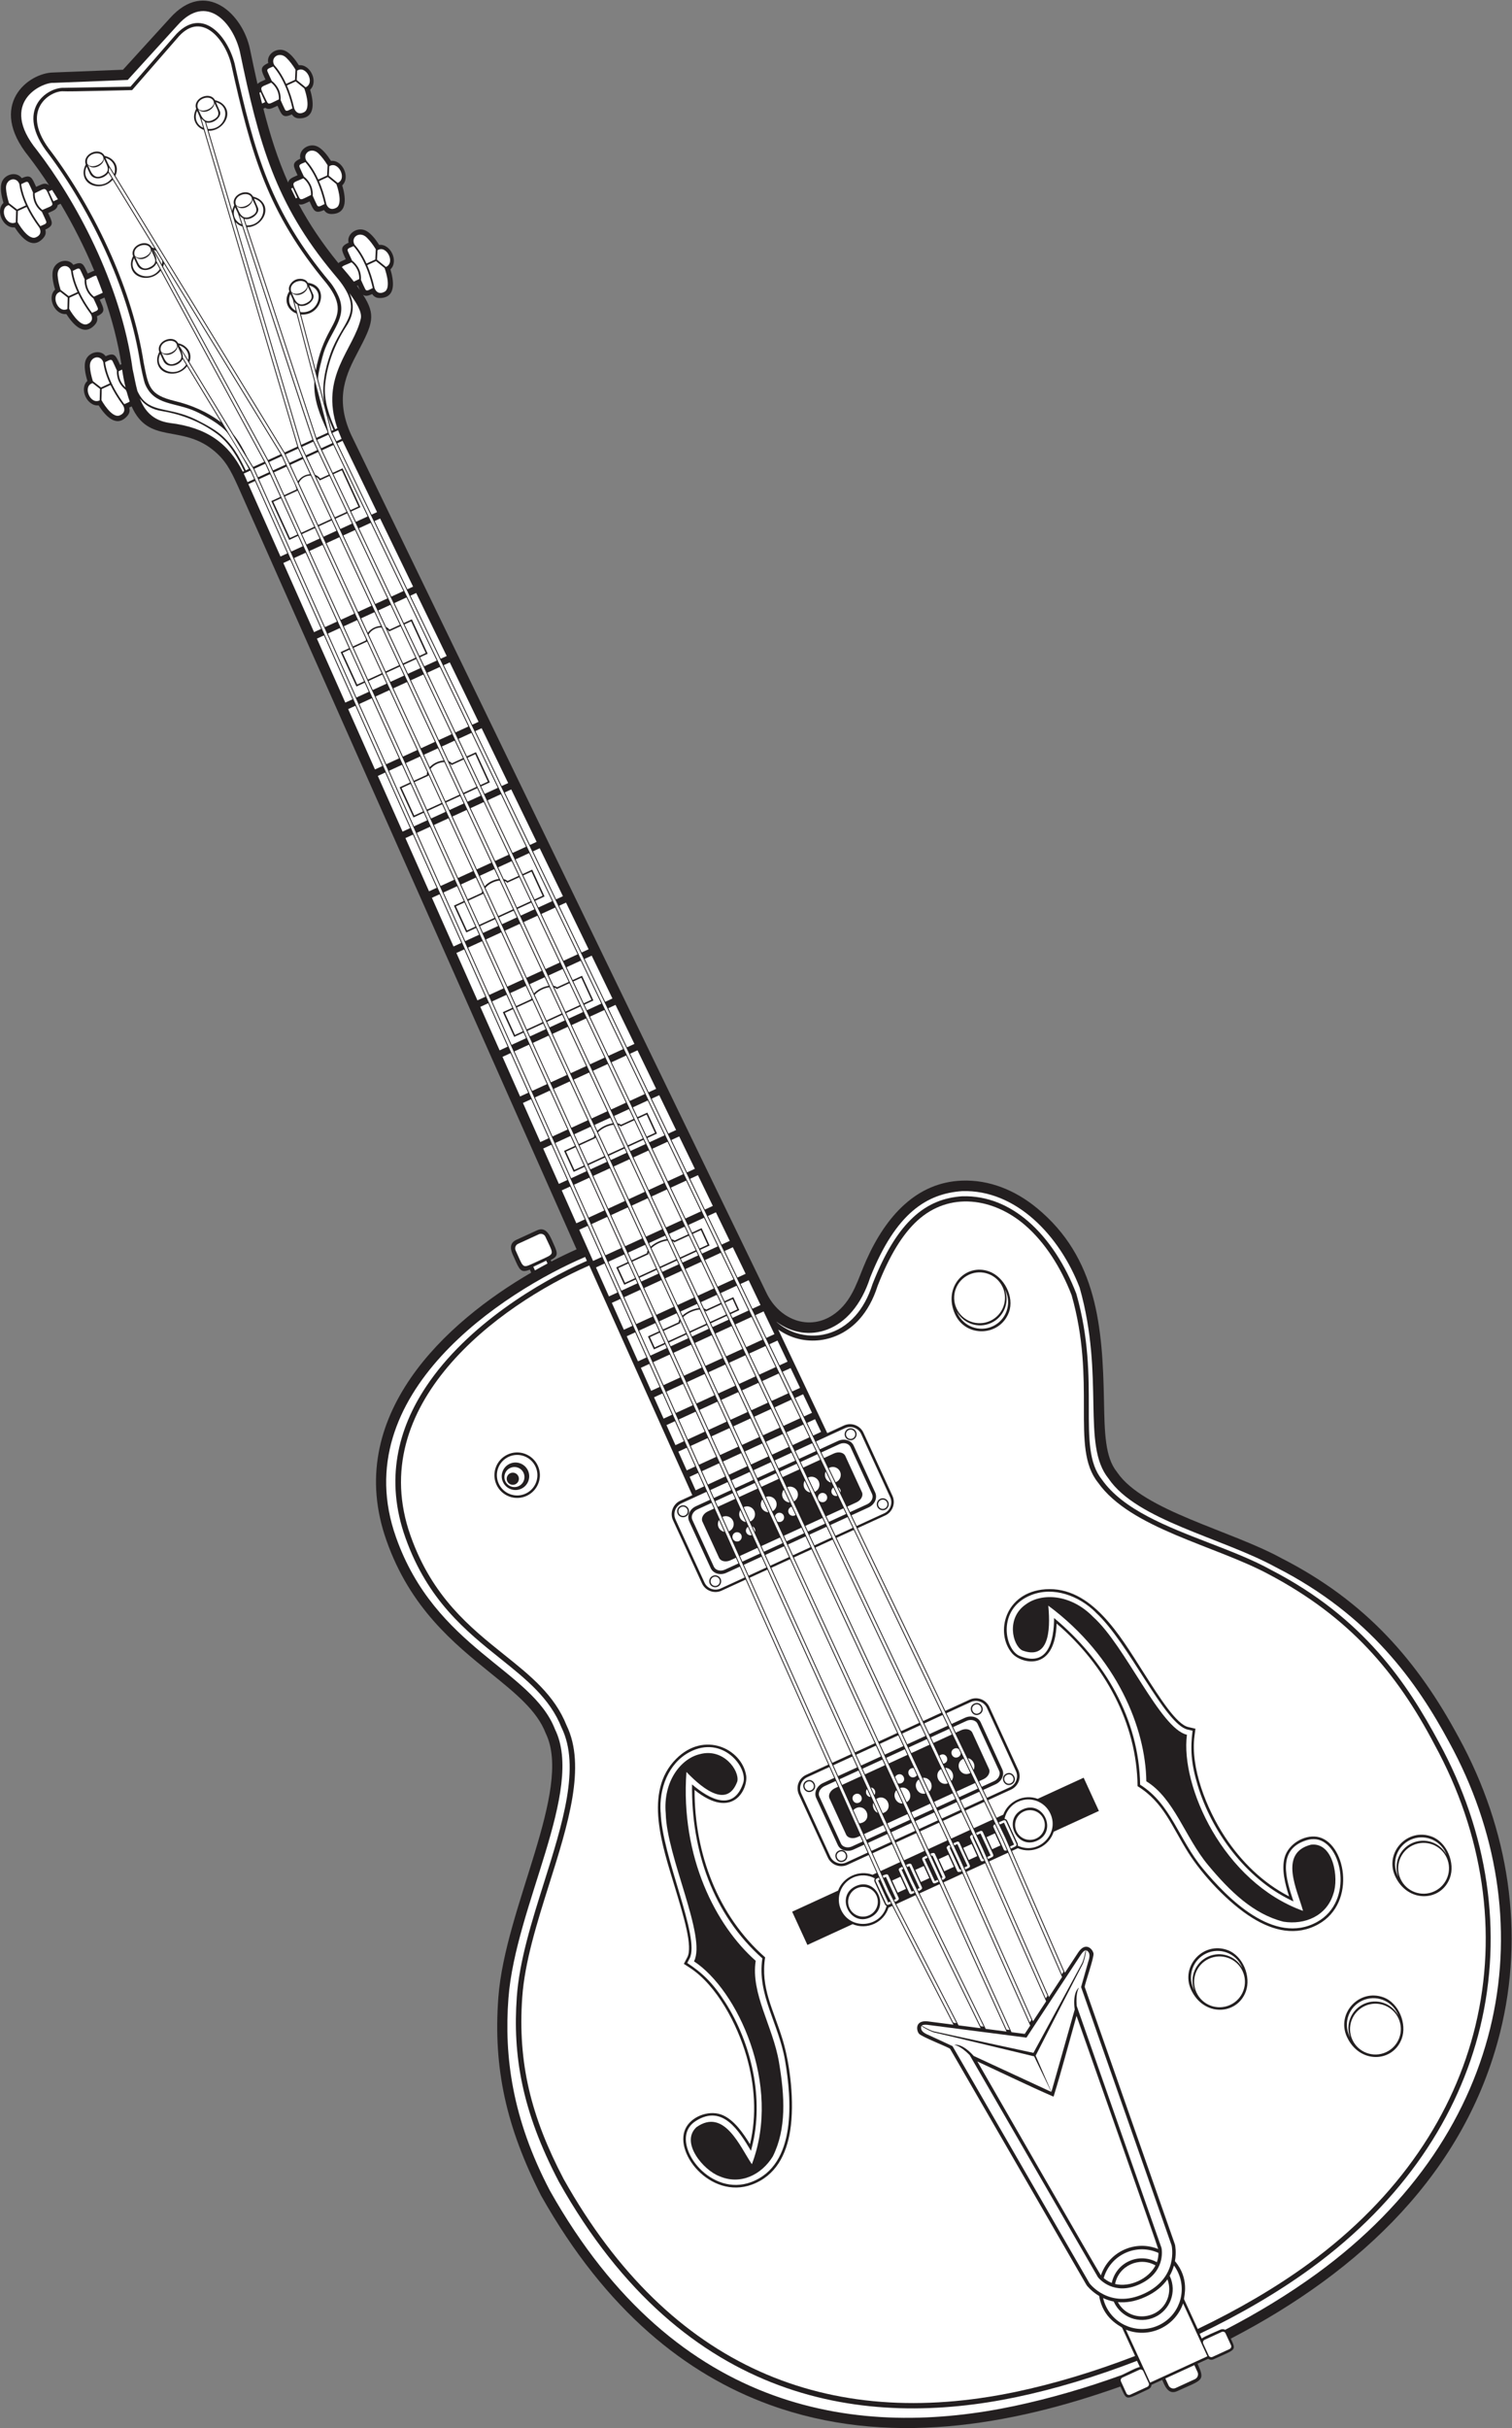 <?xml version="1.0" encoding="UTF-8" standalone="no"?>
<svg
   xmlns:dc="http://purl.org/dc/elements/1.1/"
   xmlns:cc="http://creativecommons.org/ns#"
   xmlns:rdf="http://www.w3.org/1999/02/22-rdf-syntax-ns#"
   xmlns:svg="http://www.w3.org/2000/svg"
   xmlns="http://www.w3.org/2000/svg"
   viewBox="0 0 620.08 995.133"
   height="995.133"
   width="620.08"
   xml:space="preserve"
   id="svg2"
   version="1.1"><rect x="0" y="0" width="620.08" height="995.133" fill="#808080" stroke="none"/><defs
     id="defs6" /><g
     transform="matrix(1.333,0,0,-1.333,0,995.133)"
     id="g10"><g
       transform="scale(0.1)"
       id="g12"><path
         id="path14"
         style="fill:#231f20;fill-opacity:1;fill-rule:evenodd;stroke:none"
         d="m 1263.44,3228.27 c 95.41,138.79 240.74,248.79 370.87,324.34 l -4.22,9.18 c -28.27,-11.54 -31.95,-0.22 -47.88,35.74 -5.05,11.43 -23.18,42.24 5.99,55.65 l 63.99,29.39 c 30.6,14.06 41.94,-22.46 51.26,-42.52 13.81,-30.04 13.41,-37.21 -9.22,-48.81 l 2.08,-4.51 c 27.36,14.22 53.46,26.72 77.58,37.4 L 733.266,5967.58 c -23.508,52.05 -39.672,84.04 -79.071,115.19 -98.98,78.25 -197.011,15.64 -249.195,133.16 -2.141,-1.25 -4.594,-2.51 -7.395,-3.79 2.598,-10.62 0.903,-18.43 -7.718,-27.59 -33.871,-35.98 -67.719,5.41 -86.524,34.43 -35.312,-3.98 -60.57,50.99 -34.539,75.19 -5.804,19.72 -12.242,46.95 -4.625,65.16 10.035,24.03 45.375,32.39 60.836,10.79 28.36,13.03 31.367,1.29 44.195,-26.62 l 4.262,1.96 c -11.012,69.88 -29.215,138.83 -52.109,205.05 l -14.524,-6.67 c 12.829,-27.91 19.774,-37.84 -8.589,-50.87 2.593,-10.61 0.902,-18.42 -7.719,-27.58 -33.875,-35.99 -67.723,5.4 -86.524,34.42 -35.312,-3.97 -60.574,51 -34.539,75.19 -5.812,19.73 -12.246,46.96 -4.629,65.17 10.036,24.02 45.379,32.38 60.832,10.79 28.368,13.03 31.375,1.29 44.196,-26.62 l 16.066,7.37 0.059,-0.12 c 1.043,0.46 2.402,0.99 3.968,1.43 -30.316,73 -66.273,143.15 -103.617,205.9 l -8.883,-4.08 c -1.042,-9.91 -9.214,-15 -13.382,-16.97 l 0.058,-0.13 -16.066,-7.38 c 12.824,-27.91 19.769,-37.84 -8.594,-50.87 2.606,-10.62 0.899,-18.43 -7.719,-27.58 -33.871,-35.99 -67.718,5.39 -86.523,34.41 -35.312,-3.98 -60.57,51 -34.539,75.2 -5.809,19.73 -12.238,46.95 -4.625,65.16 10.031,24.02 45.375,32.39 60.836,10.8 28.363,13.02 31.371,1.29 44.187,-26.63 l 16.071,7.38 0.058,-0.13 c 4.633,2.06 15.293,5.35 24.02,-2.87 -21.282,32.61 -42.469,62.37 -62.801,88.75 l 0.02,0.01 c -128.543,158.57 -1.199,258.23 76.438,258.51 l 213.437,8.45 144.504,158.63 0.012,-0.01 c 109.641,122.68 224.418,12.3 246.274,-95.78 7.726,-37.24 15.293,-72.76 23.023,-106.84 2.848,3.19 6.305,5.19 8.578,6.27 l -0.062,0.14 16.066,7.37 c -12.824,27.92 -19.77,37.84 8.594,50.87 -6.313,25.8 23.058,47.17 47.824,39.12 18.77,-6.08 35.234,-28.7 46.418,-45.96 35.316,3.99 60.566,-50.99 34.539,-75.19 9.766,-33.18 19.113,-85.82 -30.262,-88.07 -12.558,-0.57 -19.59,3.23 -25.949,12.12 -28.363,-13.03 -31.371,-1.29 -44.187,26.62 l -16.067,-7.38 -0.062,0.13 c -4.215,-1.87 -13.403,-4.76 -21.59,0.9 l -5.703,-2.62 c 20.675,-81.2 44.054,-155.22 76.113,-227.13 1.828,8.62 9.187,13.16 13.074,15 l -0.062,0.13 16.07,7.37 c -12.828,27.92 -19.773,37.85 8.586,50.88 -6.309,25.8 23.066,47.16 47.828,39.12 18.774,-6.09 35.236,-28.71 46.416,-45.96 35.32,3.98 60.57,-51 34.55,-75.2 9.76,-33.17 19.11,-85.81 -30.27,-88.06 -12.56,-0.58 -19.59,3.22 -25.946,12.11 -28.367,-13.03 -31.371,-1.29 -44.191,26.62 l -16.067,-7.38 -0.058,0.14 c -3.5,-1.56 -10.434,-3.82 -17.383,-1.29 32.16,-60.08 71.699,-119.44 122.095,-181.28 2.4,2.17 4.96,3.61 6.77,4.46 l -0.06,0.14 16.06,7.38 c -12.82,27.91 -19.77,37.84 8.59,50.86 -6.31,25.8 23.06,47.17 47.83,39.12 18.77,-6.08 35.23,-28.69 46.41,-45.95 35.32,3.98 60.57,-51 34.55,-75.2 9.77,-33.17 19.11,-85.81 -30.26,-88.06 -12.57,-0.57 -19.59,3.22 -25.95,12.11 -14.43,-6.63 -22.29,-6.84 -28.22,-1.79 40.91,-63.73 29.78,-89.2 -15.39,-175.5 -34.45,-65.8 -73.21,-139.88 -21.58,-254.32 L 2357.32,3491.63 c 41.96,-88.92 142.74,-124.02 220.12,-58.03 48.54,41.37 62.81,101.08 87.48,156.41 61.39,137.74 155.51,239.75 293.71,245.34 85.78,3.46 165.57,-30.23 230.61,-83.6 l 0.04,0.05 c 187.13,-153.62 202.85,-367.92 207.18,-594.08 1.86,-97.14 3.31,-172.92 39.67,-217.79 l 1.6,-2.3 c 80.34,-116.8 348.11,-177.5 503.93,-262.72 v -0.02 c 262.5,-133.69 420.63,-318.39 545.92,-551.03 h 0.02 c 155.76,-284.56 203.47,-603.36 127.6,-907.23 -106.96,-428.204 -426.04,-732.829 -828.5,-941.54 17.69,-38.5 15.41,-32.113 -53.05,-63.539 -5.52,-2.559 -11.85,-1.856 -16.66,1.445 l -32.73,-15.035 c 24.86,-54.145 14.24,-49.121 -62.81,-84.535 -28.66,-13.164 -39.52,20.84 -45.84,34.629 l -32.74,-15.039 c -0.62,-5.801 -4.22,-11.051 -9.74,-13.59 -72.45,-33.285 -64.85,-37.875 -86.08,8.355 C 3107.29,7.02 2727.62,-59.016 2368.79,71.238 2111.84,164.52 1864.73,359.172 1664.59,714.891 1558.2,923.523 1516.7,1106.01 1533.22,1324.4 c 21,277.54 228.73,637.01 146.41,810.31 l -1.09,2.41 c -26.54,68.75 -92.66,122.21 -168.47,183.5 -113.66,91.89 -247.59,200.17 -320.97,407.89 l 0.02,0.01 c -67.92,191.47 -21.85,359.89 74.32,499.75 z m -165.39,3358.29 c 3.37,-4.65 6.54,-9.09 9.5,-13.37 -2.04,4.2 -4.2,9.1 -6.75,14.63 l -2.75,-1.26 v 0" /><path
         id="path16"
         style="fill:#ffffff;fill-opacity:1;fill-rule:evenodd;stroke:none"
         d="m 770.188,6018.57 -20.36,-9.35 c 4.074,-8.42 7.942,-17.19 11.633,-26.31 l 20.516,9.43 -11.789,26.23 z m 280.792,97.33 -10.89,26.66 -17.63,-8.1 12.45,-25.94 16.07,7.38 z m -40.6,13.01 -34.525,-15.86 12.305,-26 34.67,15.92 -12.45,25.94 z m -46.61,-21.41 -34.52,-15.86 12.168,-26.07 34.656,15.93 -12.304,26 z m -46.606,-21.41 -38.488,-17.68 12.047,-26.12 38.609,17.73 -12.168,26.07 z m -50.566,-23.23 -38.457,-17.66 0.004,-0.02 11.882,-26.18 38.618,17.74 -12.047,26.12 z m -50.575,-23.23 -33.699,-15.48 11.739,-26.26 33.886,15.56 -11.926,26.18 v 0" /><path
         id="path18"
         style="fill:#ffffff;fill-opacity:1;fill-rule:evenodd;stroke:none"
         d="m 2502.03,3051.69 24.08,11.21 -18.61,39 -24.22,-11.13 18.75,-39.08 z m -1717.385,2934.68 -20.618,-9.46 98.856,-222.61 21.133,9.71 -99.371,222.36 z m 54.257,-59.68 23.547,10.82 -31.801,70 -33.918,-15.58 99.368,-222.38 35.289,16.22 -14.532,31.99 -27.175,-12.49 -54.91,119.53 4.132,1.89 z m 35.629,16.37 38.028,17.47 c -2.68,13.44 -24.161,55.04 -31.188,70.28 l -38.641,-17.75 31.801,-70 z m 42.34,42.52 c 7.465,12.59 22.215,21 36.973,21.92 l -21.754,46.61 -38.633,-17.75 23.414,-50.78 z m 52.625,19.83 c 5.942,-2.13 11.402,-5.86 15.793,-11.47 l 26.471,12.16 -32.893,69.5 -34.691,-15.94 25.32,-54.25 z m 54.344,6.23 30.07,13.82 54.9,-119.53 -28.7,-13.18 15.03,-31.76 35.91,16.49 -105.4,219.61 -34.697,-15.94 32.887,-69.51 z m 44.19,-124.44 -35.71,-16.4 14.86,-31.84 35.88,16.49 -15.03,31.75 z m -47.79,-21.95 -39.51,-18.15 14.715,-31.91 39.655,18.22 -14.86,31.84 z m -51.592,-23.7 -39.71,-18.25 14.531,-31.98 39.89,18.32 -14.711,31.91 z m 83.542,-379.17 21.61,9.93 -28.16,61.97 -36.84,-16.92 87.82,-196.5 38.05,17.48 -12.73,28 -25.3,-11.62 -48.58,105.76 4.13,1.9 z m 33.69,15.48 40.08,18.41 c -0.26,1.66 -0.38,3.31 -0.37,4.93 l -26.57,57.61 -41.3,-18.97 28.16,-61.98 z m 45.81,41.86 c 8.54,12.39 24.73,20.71 40.01,21.01 l -19.77,42.38 -40.82,-18.75 20.58,-44.64 z m 56.16,17.86 c 3.96,-1.81 7.58,-4.45 10.61,-8.01 l 31.89,14.65 -29.12,61.54 -37.22,-17.1 23.84,-51.08 z m 54.58,12.19 24.76,11.38 48.59,-105.77 -23.55,-10.82 13.16,-27.8 38.33,17.61 -93.14,194.06 -37.26,-17.13 29.11,-61.53 z m 37.71,-110.76 -38.11,-17.51 13.01,-27.87 38.26,17.58 -13.16,27.8 z m -50.19,-23.06 -41.6,-19.11 12.88,-27.92 41.72,19.16 -13,27.87 z m -53.68,-24.66 -42.25,-19.4 12.73,-28 42.4,19.47 -12.88,27.93 z m 57.34,-344.66 27.78,12.76 -24.73,54.44 -39.43,-18.12 76.45,-171.04 40.48,18.6 -10.56,23.24 -31.53,-14.49 -42.59,92.71 4.13,1.9 z m 39.87,18.31 39.86,18.31 c -0.26,3.06 0.05,6.07 0.83,8.99 l -21.76,47.19 -43.66,-20.05 24.73,-54.44 z m 48.71,41.66 c 10.08,11.51 27.11,19.64 42.58,20.47 l -17.52,37.56 -42.76,-19.65 17.7,-38.38 z m 58.23,18.39 c 3.76,-1.39 7.16,-3.47 9.99,-6.34 l 33.97,15.61 -25.59,54.04 -39.46,-18.12 21.09,-45.19 z m 56.04,14.82 27.95,12.83 42.58,-92.7 -26.88,-12.35 10.91,-23.07 40.48,18.59 -81.07,168.92 -39.55,-18.17 25.58,-54.05 z m 31.56,-97.77 -40.25,-18.49 10.79,-23.14 40.38,18.55 -10.92,23.08 z m -52.33,-24.05 -43.44,-19.95 10.69,-23.18 43.54,20 -10.79,23.13 z m -55.52,-25.5 -44.49,-20.44 10.55,-23.24 44.63,20.5 -10.69,23.18 z m 40.54,-309.64 26.27,12.07 -20.74,45.65 -41.72,-19.17 66.84,-149.57 42.64,19.59 -9.48,20.87 -30.05,-13.81 -37.89,82.47 4.13,1.9 z m 38.35,17.61 43.7,20.08 c -0.03,1.7 0.13,3.39 0.47,5.05 l -19.15,41.55 -45.76,-21.02 20.74,-45.66 z m 51.99,39.95 c 10.07,11.68 27.68,20.6 43.68,22.52 l -14.09,30.19 -44.48,-20.43 14.89,-32.28 z m 58.6,22 c 4.49,-1 8.5,-2.87 11.72,-5.76 l 34.27,15.74 -21.46,45.32 -41.45,-19.04 16.92,-36.26 z m 58.07,15.54 29.72,13.64 37.88,-82.47 -28.77,-13.22 9.8,-20.72 42.4,19.48 -70.9,147.71 -41.58,-19.1 21.45,-45.32 z m 26.74,-87.6 -42.14,-19.36 9.69,-20.77 42.26,19.41 -9.81,20.72 z m -54.22,-24.91 -45.07,-20.71 9.59,-20.8 45.17,20.74 -9.69,20.77 z m -57.16,-26.26 -46.47,-21.34 9.48,-20.87 46.59,21.41 -9.6,20.8 z m 28.13,-283.97 24.91,11.45 -18.14,39.92 -43.78,-20.12 59.73,-133.65 44.6,20.49 -7.84,17.25 -28.71,-13.18 -34.89,75.95 4.12,1.89 z m 36.99,17 46.19,21.21 c 0.03,1.16 0.18,2.32 0.42,3.47 l -17.12,37.12 -47.63,-21.88 18.14,-39.92 z m 54.64,39 c 10.48,11.5 28.92,20.78 45.23,23.2 l -12.27,26.29 -46.03,-21.14 13.07,-28.35 z m 59.87,23.27 c 4.23,-0.73 7.97,-2.25 10.92,-4.66 l 36.25,16.65 -18.75,39.64 -43.25,-19.86 14.83,-31.77 z m 59.26,17.55 28.73,13.19 34.89,-75.94 -27.87,-12.81 8.11,-17.13 44.12,20.27 -63.35,131.99 -43.4,-19.94 18.77,-39.63 z m 23.67,-81.11 -43.86,-20.14 8.02,-17.18 43.95,20.19 -8.11,17.13 z m -55.94,-25.7 -46.56,-21.38 7.93,-17.21 46.64,21.42 -8.01,17.17 z m -58.65,-26.93 -48.28,-22.18 7.84,-17.26 48.38,22.22 -7.94,17.22 z m 68.42,-389.56 29.46,13.54 -13.8,30.36 -46.45,-21.34 48.53,-108.59 47.11,21.64 -6.05,13.33 -33.31,-15.29 -29.61,64.46 4.12,1.89 z m 41.54,19.09 46.29,21.27 c 0.1,2.3 0.65,4.62 1.58,6.93 l -11.6,25.16 -50.07,-23 13.8,-30.36 z m 56.73,40.75 c 11.62,11.5 30.94,20.78 47.64,23.09 l -7.99,17.13 -48.03,-22.06 8.38,-18.16 z m 62.34,23.05 c 4,-0.73 7.53,-2.14 10.33,-4.36 l 38.89,17.86 -14.27,30.15 -45.56,-20.93 10.61,-22.72 z m 61.3,19.06 30.22,13.87 29.61,-64.47 -29.48,-13.54 6.26,-13.23 46.35,21.29 -51.47,107.24 -45.76,-21.02 14.27,-30.14 z m 18.27,-69.69 -46.06,-21.16 6.18,-13.26 46.14,21.19 -6.26,13.23 z m -58.15,-26.71 -48.46,-22.26 6.12,-13.29 48.53,22.29 -6.19,13.26 z m -60.55,-27.82 -50.6,-23.24 6.06,-13.32 50.68,23.28 -6.14,13.28 z m 219.09,84.54 -51.85,107.06 -23.24,-10.67 51.47,-107.24 23.62,10.85 z m -383.45,-45.26 -25.41,-11.67 48.27,-108.71 25.67,11.79 -48.53,108.59 z m 322.1,171.94 -57.36,118.44 -22.74,-10.46 56.94,-118.63 23.16,10.65 z m -92.19,102.44 -45,-20.67 56.29,-118.94 45.65,20.97 -56.94,118.64 z m -57.07,-26.23 -44.82,-20.58 55.65,-119.23 45.45,20.88 -56.28,118.93 z m -56.91,-26.13 -47.38,-21.76 55.1,-119.49 47.94,22.02 -55.66,119.23 z m -59.46,-27.31 -49.28,-22.65 54.42,-119.79 49.96,22.95 -55.1,119.49 z m -61.36,-28.19 -45.6,-20.95 53.69,-120.13 46.33,21.28 -54.42,119.8 z m -57.68,-26.5 -25.09,-11.53 53.41,-120.26 25.36,11.66 -53.68,120.13 z m 317.82,169.97 -58.13,120.01 -22.25,-10.23 57.7,-120.2 22.68,10.42 z m -92.46,104.23 -44.23,-20.31 57.04,-120.51 44.88,20.62 -57.69,120.2 z m -56.31,-25.86 -44.06,-20.24 56.38,-120.81 44.71,20.54 -57.03,120.51 z m -56.14,-25.8 -46.73,-21.46 55.82,-121.06 47.29,21.72 -56.38,120.8 z m -58.82,-27.01 -48.49,-22.27 55.15,-121.38 49.17,22.59 -55.83,121.06 z m -60.57,-27.83 -44.72,-20.54 54.4,-121.72 45.47,20.89 -55.15,121.37 z m -56.81,-26.08 -24.75,-11.38 54.11,-121.85 25.04,11.5 -54.4,121.73 z m 313.49,167.97 -63.81,131.78 -21.72,-9.98 63.35,-131.99 22.18,10.19 z m -382.11,-14.43 -24.38,-11.21 59.41,-133.8 24.71,11.35 -59.74,133.66 z m 308.79,165.82 -69.51,143.54 -21.14,-9.71 69.01,-143.78 21.64,9.95 z m -102.73,128.28 -42.49,-19.53 68.21,-144.14 43.29,19.9 -69.01,143.77 z m -54.58,-25.08 -42.36,-19.46 67.44,-144.49 43.13,19.81 -68.21,144.14 z m -54.45,-25.01 -45.25,-20.79 66.76,-144.8 45.93,21.1 -67.44,144.49 z m -57.34,-26.34 -46.71,-21.45 65.96,-145.18 47.52,21.83 -66.77,144.8 z m -58.79,-27 -42.76,-19.65 65.06,-145.58 43.66,20.05 -65.96,145.18 z m -54.85,-25.2 -24,-11.02 64.72,-145.75 24.35,11.18 -65.07,145.59 z m 303.73,163.5 -71.42,147.46 -20.53,-9.43 70.88,-147.71 21.07,9.68 z m -379.46,5.96 -23.6,-10.84 66.49,-149.73 23.96,11.01 -66.85,149.56 z m 298.55,161.11 -78.07,161.2 -19.89,-9.14 77.49,-161.46 20.47,9.4 z m -110.05,146.5 -40.59,-18.64 76.61,-161.86 41.47,19.05 -77.49,161.45 z m -52.67,-24.19 -40.48,-18.59 75.74,-162.27 41.35,19 -76.61,161.86 z m -52.56,-24.15 -43.64,-20.04 74.98,-162.61 44.39,20.39 -75.73,162.26 z m -55.72,-25.59 -44.74,-20.55 74.07,-163.03 45.65,20.97 -74.98,162.61 z m -56.82,-26.1 -40.59,-18.65 73.06,-163.49 41.6,19.11 -74.07,163.03 z m -52.68,-24.2 -23.17,-10.64 72.67,-163.67 23.57,10.82 -73.07,163.49 z m 292.94,158.54 -81.67,168.64 -19.23,-8.84 81.07,-168.91 19.83,9.11 z m -378.27,32.4 -22.71,-10.44 76.03,-171.23 23.12,10.62 -76.44,171.05 z m 287.11,155.85 -88.51,182.76 -18.52,-8.51 87.86,-183.05 19.17,8.8 z m -119.11,168.71 -38.44,-17.66 86.85,-183.52 39.45,18.11 -87.86,183.07 z m -50.53,-23.21 -38.37,-17.63 85.87,-183.97 39.36,18.08 -86.86,183.52 z m -50.45,-23.18 -41.82,-19.21 85.02,-184.36 42.66,19.59 -85.86,183.98 z m -53.9,-24.76 -42.51,-19.53 83.97,-184.84 43.56,20 -85.02,184.37 z m -54.59,-25.08 -38.17,-17.53 82.84,-185.36 39.3,18.05 -83.97,184.84 z m -50.25,-23.08 -22.24,-10.22 82.4,-185.56 22.68,10.41 -82.84,185.37 z m 280.82,152.97 -93.83,193.74 -17.75,-8.15 93.13,-194.06 18.45,8.47 z m -377.531,63.42 -21.723,-9.98 87.354,-196.71 22.19,10.19 -87.821,196.5 z m 274.211,149.93 -101.43,209.44 -16.94,-7.79 100.68,-209.77 17.69,8.12 z m -130.45,196.1 -36.02,-16.54 99.53,-210.3 37.17,17.07 -100.68,209.77 z m -48.1,-22.09 -35.99,-16.53 98.41,-210.82 37.11,17.05 -99.53,210.3 z m -48.06,-22.08 -39.75,-18.26 97.42,-211.27 40.72,18.71 -98.39,210.82 z m -51.84,-23.81 -40,-18.38 96.23,-211.81 41.19,18.92 -97.42,211.27 z m -52.082,-23.93 -35.41,-16.26 94.93,-212.42 36.712,16.87 -96.232,211.81 z m -47.492,-21.81 -21.183,-9.73 94.429,-212.65 21.68,9.96 -94.926,212.42 z m 267.094,146.67 -106.17,219.24 -16.1,-7.39 105.41,-219.6 16.86,7.75 z m 837.65,-2532.42 30.24,13.89 -11.45,25.21 -50,-22.97 34.48,-77.16 50.47,23.18 -5.33,11.74 -34.19,-15.71 -18.34,39.92 4.12,1.9 z m 42.32,19.43 47.86,22 c 0.14,3 1.06,6.03 2.6,9.02 l -8.61,18.69 -53.3,-24.49 11.45,-25.22 z m 59.73,42.68 c 12.81,11.91 33.67,21.35 50.89,22.97 l -6.02,12.89 -50.68,-23.29 5.81,-12.57 z m 66.07,21.87 c 2.68,-0.78 5.07,-1.93 7.08,-3.51 l 44.29,20.35 -11.85,25.04 -48.63,-22.35 9.11,-19.53 z m 63.45,22.38 26.87,12.35 18.34,-39.92 -26.41,-12.13 5.51,-11.66 49.29,22.65 -36.57,76.21 -48.88,-22.46 11.85,-25.04 z m 6.71,-45.25 -48.98,-22.5 5.45,-11.68 49.05,22.52 -5.52,11.66 z m -61.05,-28.05 -50.99,-23.41 5.4,-11.72 51.03,23.46 -5.44,11.67 z m -63.07,-28.98 -53.67,-24.65 5.33,-11.74 53.74,24.69 -5.4,11.7 z m -211.63,208.13 31.12,14.3 -10.74,23.63 -48.7,-22.38 39.82,-89.11 49.25,22.62 -5.33,11.74 -35.03,-16.1 -24.52,53.4 4.13,1.9 z m 43.2,19.84 46.97,21.58 c 0.13,2.88 0.98,5.76 2.41,8.63 l -8,17.37 -52.12,-23.95 10.74,-23.63 z m 58.58,42.01 c 12.42,11.68 32.63,21.05 49.66,23.07 l -5.08,10.88 -49.7,-22.83 5.12,-11.12 z m 64.56,22.6 c 3.4,-0.78 6.41,-2.07 8.85,-3.98 l 41.86,19.23 -11.1,23.46 -47.5,-21.81 7.89,-16.9 z m 62.8,20.8 29.29,13.46 24.53,-53.38 -28.69,-13.19 5.51,-11.63 48.22,22.12 -42.24,88.01 -47.73,-21.93 11.11,-23.46 z m 13.04,-58.65 -47.91,-22.01 5.45,-11.69 47.98,22.04 -5.52,11.66 z m -59.99,-27.56 -50.06,-23.01 5.4,-11.7 50.11,23.03 -5.45,11.68 z m -62.14,-28.56 -52.55,-24.13 5.33,-11.75 52.61,24.18 -5.39,11.7 z m 265.88,4.42 -31.52,65.1 -24.9,-11.45 39.22,-81.72 25.09,11.55 -7.89,16.52 z m -68.5,48.11 -48.33,-22.21 38.77,-81.92 48.77,22.4 -39.21,81.73 z m -60.41,-27.76 -48.08,-22.09 38.33,-82.11 48.52,22.29 -38.77,81.91 z m -60.16,-27.64 -50.21,-23.06 37.94,-82.29 50.59,23.25 -38.32,82.1 z m -62.29,-28.61 -52.73,-24.22 37.48,-82.5 53.19,24.44 -37.94,82.28 z m -64.81,-29.77 -49.37,-22.67 36.98,-82.74 49.87,22.91 -37.48,82.5 z m -61.45,-28.22 -26.13,-12.01 37,-82.72 26.11,11.98 -36.98,82.75 z m 336.6,178.59 -42.54,87.85 -24.52,-11.26 42.23,-87.99 24.83,11.4 z m -385.31,-69.6 -26.17,-12.02 39.85,-89.1 26.15,12.01 -39.83,89.11 z m 333.27,177.06 -45.77,94.52 -24.12,-11.07 45.44,-94.68 24.45,11.23 z m -81.97,77.89 -47.1,-21.64 44.91,-94.92 47.63,21.89 -45.44,94.67 z m -59.19,-27.19 -46.89,-21.54 44.41,-95.13 47.4,21.76 -44.92,94.91 z m -58.96,-27.09 -49.18,-22.58 43.96,-95.36 49.62,22.79 -44.4,95.15 z m -61.26,-28.13 -51.46,-23.65 43.42,-95.59 52.01,23.88 -43.97,95.36 z m -63.55,-29.19 -47.99,-22.05 42.85,-95.86 48.57,22.31 -43.43,95.6 z m -60.07,-27.59 -26,-11.96 42.66,-95.93 26.18,12.03 -42.84,95.86 z m 329.73,175.43 -48.24,99.62 -23.7,-10.88 47.89,-99.79 24.05,11.05 z m -84.01,83.19 -46.46,-21.34 47.34,-100.03 47.01,21.59 -47.89,99.78 z m -58.54,-26.89 -46.25,-21.24 46.81,-100.28 46.78,21.49 -47.34,100.03 z m -58.33,-26.8 -48.61,-22.33 46.34,-100.49 49.08,22.55 -46.81,100.27 z m -60.69,-27.88 -50.79,-23.33 45.77,-100.75 51.35,23.59 -46.33,100.49 z m -62.87,-28.88 -47.25,-21.7 45.16,-101.04 47.86,21.99 -45.77,100.75 z m -59.33,-27.25 -25.72,-11.81 44.91,-101.15 25.96,11.92 -45.15,101.04 z m 174.25,-460.3 34.52,-77.15 26.06,11.98 -34.48,77.17 -26.1,-12 z m 386.65,84.61 24.91,11.45 -36.43,76.27 -25.06,-11.51 36.58,-76.21 z m -343.23,-181.64 31.66,-70.8 26.04,11.97 -31.65,70.8 -26.05,-11.97 z m 69.78,-53.28 51.02,23.44 -32.07,70.6 -50.6,-23.24 31.65,-70.8 z m 63.1,28.98 54.24,24.92 -32.47,70.41 -53.85,-24.72 32.08,-70.61 z m 66.32,30.47 51.46,23.63 -32.8,70.28 -51.13,-23.48 32.47,-70.43 z m 63.54,29.18 49.52,22.76 -33.17,70.09 -49.15,-22.58 32.8,-70.27 z m 61.6,28.31 49.8,22.87 -33.57,69.92 -49.4,-22.7 33.17,-70.09 z m 61.87,28.41 24.75,11.37 -33.42,69.98 -24.88,-11.42 33.55,-69.93 z m -345.66,-182.75 29.36,-65.61 26,11.94 -29.33,65.62 -26.03,-11.95 z m 67.44,-48.12 51.56,23.68 -29.73,65.44 -51.15,-23.5 29.32,-65.62 z m 63.63,29.23 54.72,25.14 -30.09,65.27 -54.36,-24.96 29.73,-65.45 z m 66.8,30.69 51.85,23.8 -30.4,65.14 -51.55,-23.67 30.1,-65.27 z m 63.93,29.35 49.99,22.97 -30.76,64.98 -49.63,-22.81 30.4,-65.14 z m 62.06,28.52 50.26,23.08 -31.12,64.8 -49.89,-22.91 30.75,-64.97 z m 62.35,28.63 24.57,11.29 -31,64.86 -24.69,-11.32 31.12,-64.83 z m -347.95,-183.81 27.58,-61.64 25.96,11.93 -27.55,61.66 -25.99,-11.95 z m 65.63,-44.16 52.05,23.9 -27.94,61.49 -51.67,-23.73 27.56,-61.66 z m 64.13,29.45 55.18,25.35 -28.29,61.33 -54.82,-25.19 27.93,-61.49 z m 67.25,30.9 52.23,23.99 -28.56,61.21 -51.94,-23.87 28.27,-61.33 z m 64.31,29.55 50.42,23.15 -28.89,61.05 -50.09,-23 28.56,-61.2 z m 62.49,28.7 50.7,23.29 -29.24,60.88 -50.35,-23.12 28.89,-61.05 z m 62.79,28.84 24.39,11.21 -29.1,60.94 -24.53,-11.27 29.24,-60.88 z m -350.13,-184.81 25.8,-57.67 25.94,11.92 -25.78,57.69 -25.96,-11.94 z m 63.82,-40.19 52.53,24.12 -26.13,57.52 -52.18,-23.96 25.78,-57.68 z m 64.61,29.67 55.61,25.54 -26.46,57.37 -55.28,-25.39 26.13,-57.52 z m 67.69,31.09 52.58,24.16 -26.72,57.25 -52.31,-24.05 26.45,-57.36 z m 64.65,29.71 50.84,23.34 -27.03,57.11 -50.52,-23.21 26.71,-57.24 z m 62.91,28.9 51.12,23.49 -27.33,56.95 -50.8,-23.35 27.01,-57.09 z m 63.21,29.03 24.26,11.15 -27.23,57.02 -24.38,-11.21 27.35,-56.96 z m -352.19,-185.76 18.48,-41.35 25.87,12.03 -18.43,41.23 -25.92,-11.91 z m 56.41,-23.7 52.78,24.56 -18.53,40.8 -52.65,-24.2 18.4,-41.16 z m 64.84,30.17 55.82,25.97 -18.61,40.35 -55.72,-25.59 18.51,-40.73 z m 67.87,31.58 52.74,24.55 -18.66,39.94 -52.66,-24.2 18.58,-40.29 z m 64.79,30.15 51.03,23.73 -18.71,39.55 -50.94,-23.39 18.62,-39.89 z m 63.08,29.35 51.33,23.88 -18.79,39.13 -51.23,-23.53 18.69,-39.48 v 0" /><path
         id="path20"
         style="fill:#ffffff;fill-opacity:1;fill-rule:evenodd;stroke:none"
         d="m 745.391,6769.18 c -8.18,2.48 -15.364,7.18 -20.786,13.34 l 202.426,-684.72 34.203,15.72 c -20.328,56.72 -153.925,466.56 -215.843,655.66 v 0" /><path
         id="path22"
         style="fill:#ffffff;fill-opacity:1;fill-rule:evenodd;stroke:none"
         d="m 504.465,6654.9 c -0.594,-3.12 -1.52,-6.19 -2.766,-9.19 l 323.336,-594.76 38.399,17.64 -358.969,586.31 v 0" /><path
         id="path24"
         style="fill:#ffffff;fill-opacity:1;fill-rule:evenodd;stroke:none"
         d="m 552.152,6408.88 c 6.465,-1.72 12.461,-4.72 17.551,-8.84 h 0.004 c 16.836,-13.69 19.262,-31.91 12.969,-47.9 l 135.629,-222.8 c 17.156,-21.34 30.25,-44.89 41.832,-68.71 l 18.789,-30.86 33.984,15.61 -318.597,587.76 c -29.286,-37.6 -92.641,-25.74 -91.516,21.6 l 0.019,0.01 c 0.204,8.2 3.09,15.72 6.633,23.14 -11.668,32.56 42.707,55.63 57.797,26.56 l 8.367,-2.42 -128.894,210.53 c -29.949,-34.61 -90.684,-22.48 -89.578,23.95 l 0.015,0.01 c 0.203,8.19 3.094,15.73 6.633,23.14 -11.66,32.56 42.711,55.64 57.805,26.56 7.914,-2.1 15.437,-4.8 21.808,-9.98 l 0.012,0.01 c 18.078,-14.71 19.539,-34.65 11.426,-51.42 l 520.797,-850.63 39.211,18.01 -287.961,973.87 c -17.75,6.05 -30.422,22.65 -29.969,41.62 h 0.02 c 0.203,8.2 3.085,15.73 6.625,23.14 -11.661,32.56 42.71,55.64 57.804,26.56 7.918,-2.1 15.442,-4.8 21.813,-9.97 h 0.008 c 38.253,-31.1 2.14,-85.62 -41.622,-84.03 l 72.926,-246.67 c 1.012,6.14 3.363,11.95 6.11,17.69 -11.661,32.57 42.711,55.64 57.796,26.56 7.918,-2.1 15.446,-4.79 21.817,-9.98 l 0.004,0.01 c 37.789,-30.73 3.011,-84.3 -40.024,-84.07 l 213.305,-647.79 34.63,15.91 -1.15,4.39 c -21,46.52 -42.792,95.33 -39.89,152.47 l -54.801,209.46 c -26.32,9.57 -41.254,39.65 -21.996,68.58 -5.703,12.42 4.91,28.93 18.168,35.02 13.023,5.98 33.039,3.52 38.402,-9.03 67.417,-8.27 44.567,-102.52 -20.75,-97.54 l 45.418,-172.43 c 9.426,51.17 23.371,86.7 45.409,126.73 23.83,43.26 39.19,75.79 -12.21,141.15 -90.32,108.32 -148.269,207.23 -191.269,313.48 -43.398,107.25 -71.492,221.75 -102.246,360.91 h 0.012 c -20.551,81.03 -95.137,166.98 -166.957,78.41 l -137.852,-158.3 c -31.777,-0.55 -193.18,-4.98 -211.059,-3.69 -40.07,2.88 -139.328,-58.38 -37.023,-186.82 60.402,-80.52 129.144,-192.59 185.066,-320.24 44.641,-101.92 81.106,-213.74 98.625,-327.36 14.703,-73.89 16.993,-98.79 95.594,-117.85 49.504,-12 97.594,-31.77 142.668,-65.7 l -104.82,172.68 c -29.059,-38.45 -93.164,-26.66 -92.031,20.92 l 0.019,0.01 c 0.199,8.2 3.09,15.73 6.633,23.14 -11.66,32.56 42.703,55.64 57.797,26.57 l 4.265,-1.14 z M 3492.21,221.633 l -40.04,87.144 c -4.73,4.942 -59.24,27.051 -70.47,97.364 -24.51,14.492 -37.64,31.757 -37.89,32.089 l -0.43,0.688 -0.06,-0.023 -1.44,2.304 -418.89,724.821 c -5.96,5.45 -88.36,37.13 -95.78,46.61 -8.66,11.03 -12.13,42.08 27.32,37.77 l 78.54,-10.14 -187.89,365.14 -11.64,-5.35 c -14.44,-45.88 -66.22,-69.65 -110.41,-50.71 l -139.09,-63.9 -46.93,102.15 141.35,64.92 c 15.15,41.79 64.31,64.37 105.92,48.67 l 12.69,5.82 -24.51,54.86 -65.43,-30.06 c -11.35,-5.21 -23.81,-5.31 -34.71,-1.26 0,0 -17.13,5.35 -25.49,23.57 l -89.16,194.08 c -8.36,18.2 -1.27,34.69 -1.27,34.69 4.05,10.9 12.23,20.27 23.58,25.49 l 68.3,31.39 -254.28,568.98 -74.16,-34.06 c -22.67,-10.43 -49.77,-0.38 -60.19,22.28 l -89.15,194.09 c -10.41,22.65 -0.37,49.78 22.29,60.19 l 37.01,16.99 -316.99,706.31 c -284.36,-124.53 -692.76,-428.93 -549.77,-831.29 66.76,-188.32 183.48,-281.75 287.36,-364.94 81.61,-65.33 155.43,-124.45 192.65,-218.06 60.77,-125.28 4.55,-303.62 -53.48,-487.68 -37.29,-118.27 -75.33,-238.95 -82.99,-348.13 -14.13,-201.25 26.54,-366.264 127.44,-558.905 l 0.01,0.02 c 327.84,-584.102 816.28,-774.317 1389.52,-654.532 118.34,24.731 244.22,62.657 368.56,110.61 z M 1561.84,2993.31 c 35.11,16.12 76.66,0.72 92.79,-34.38 16.12,-35.11 0.73,-76.66 -34.38,-92.79 -35.11,-16.13 -76.65,-0.74 -92.78,34.38 -16.13,35.11 -0.74,76.66 34.37,92.79 z M 3832.79,1342.06 c -27.07,-73.03 -129.9,-77.99 -168.45,5.94 -33.23,72.34 37.89,149.2 112.61,121.5 47.13,-17.46 72.8,-81.64 55.84,-127.44 z m -789.12,2213.9 c -73.03,27.06 -143.79,-47.73 -105.23,-131.66 33.22,-72.34 137.87,-68.45 165.54,6.28 17.47,47.13 -14.51,108.42 -60.31,125.38 z M 4460.59,1691.18 c -27.05,-73.03 -129.89,-77.99 -168.44,5.94 -33.24,72.32 37.87,149.18 112.62,121.5 47.11,-17.46 72.77,-81.64 55.82,-127.44 z M 4312.4,1196.79 c -27.07,-73.03 -129.9,-77.99 -168.45,5.93 -33.23,72.33 37.89,149.18 112.61,121.49 47.13,-17.44 72.8,-81.62 55.84,-127.42 z m -1036.15,203.2 41.5,63.2 c 22.43,32.74 43.73,9.86 46.47,-3.89 2.34,-11.81 -27.31,-94.96 -27.05,-103.02 l 276.97,-790.003 0.8,-2.617 -0.06,-0.019 0.26,-0.782 c 0.07,-0.41 4.63,-21.601 -0.35,-49.629 46.03,-54.351 27.28,-110.097 27.94,-116.89 l 42.11,-91.645 c 123.52,59.16 240.41,127.149 340.84,200.547 l 0.02,0.02 c 280.75,205.176 447.8,461.347 513.23,730.528 70.19,288.81 23.49,592.77 -125.2,865 -117.36,223.98 -263.09,393.59 -510.06,524.05 -165.86,89.08 -425.62,140.68 -525.6,282.26 v 0 c -43.52,54.06 -43.48,132.05 -43.44,232.24 0.06,95.2 0.12,210.91 -37.81,344.09 -32.33,83.57 -81.25,161.85 -144.07,215.74 -95.5,81.93 -231.09,104.69 -331.23,12.48 -43.71,-40.26 -83.94,-103.83 -121.58,-200.04 -13.49,-42.56 -32.81,-76.33 -55.64,-102.05 -65.28,-73.6 -171.45,-87.66 -250,-32.09 l 150.88,-318.47 51.17,23.49 c 22.65,10.41 49.76,0.37 60.17,-22.28 l 89.16,-194.08 c 10.41,-22.68 0.37,-49.79 -22.3,-60.2 l -84.73,-38.91 269.69,-561.91 75.18,34.53 c 11.34,5.21 23.8,5.31 34.7,1.27 0,0 17.11,-5.36 25.49,-23.57 l 89.14,-194.07 c 8.38,-18.22 1.29,-34.71 1.29,-34.71 -4.04,-10.9 -12.23,-20.27 -23.57,-25.49 l -70.51,-32.38 25.99,-54.2 20.59,9.47 c 15.18,41.8 64.34,64.38 105.92,48.66 l 141.35,64.92 46.91,-102.15 -139.08,-63.88 c -14.44,-45.88 -66.21,-69.67 -110.41,-50.73 l -18.13,-8.32 163.05,-374.47 z m -49.08,-74.71 40.35,61.43 -166.41,382.2 -58,-26.65 184.06,-416.98 z m -866.33,1314.1 -54.66,-25.09 254.27,-568.99 58.16,26.72 -257.77,567.36 z m 265.74,122.08 -53.01,-24.34 266.63,-563.32 56.07,25.76 -269.69,561.9 z m -65.08,-29.89 -52.67,-24.19 263.57,-564.71 55.71,25.58 -266.61,563.32 z m -64.76,-29.74 -54.18,-24.9 260.96,-565.91 56.79,26.08 -263.57,564.73 z m -66.25,-30.45 -57.56,-26.43 257.77,-567.38 60.75,27.89 -260.96,565.92 z m 565.6,-827.02 57.89,26.59 -26.01,54.18 -57.58,-26.45 25.7,-54.32 z m -69.55,-31.95 57.48,26.41 -25.72,54.31 -57.19,-26.27 25.43,-54.45 z m -70.41,-32.34 58.32,26.79 -25.41,54.46 -58.08,-26.68 25.17,-54.57 z m -74.68,-34.32 62.59,28.77 -25.15,54.57 -62.31,-28.61 24.87,-54.73 z m -72.29,-33.18 60.2,27.63 -24.85,54.71 -59.86,-27.5 24.51,-54.84 z m 239.94,-474.38 67.72,-8.73 -199.83,408.95 -59.7,-27.45 191.81,-372.77 z m 83.52,-10.78 63.88,-8.24 -205.64,453.16 -61.78,-28.38 203.54,-416.54 z m 79.39,-10.23 40.69,-5.25 16.77,25.54 -208.2,467.21 -58.32,-26.8 209.06,-460.7 z m 66.13,33.5 40.34,61.36 -187.46,424.67 -57.66,-26.49 204.78,-459.54 z m 345.94,-847.235 c -32.3,-14.843 -60.74,-18.554 -84.9,-16.211 34.06,-63.355 127.99,-56.48 152.87,10.664 6.9,18.614 7.23,39.668 -0.37,59.375 -13.97,-19.843 -35.29,-39.003 -67.6,-53.828 z M 3430.64,443 c 45.36,-10.98 103.09,15.547 124.3,57.09 -49.65,28.316 -113.44,-0.981 -124.3,-57.09 z m 27,105.094 c 34.72,15.957 72.61,15.746 105.6,2.383 -1.35,8.613 -227.79,650.003 -251.25,716.893 -21.95,-77.56 -47.36,-173.59 -70.66,-248.42 -71.94,31.08 -161.35,74.38 -234.49,108.25 35.46,-61.37 374.53,-651.059 380.17,-657.68 11.37,33.734 35.9,62.617 70.63,78.574 z m 310.99,1269.516 c -57.93,87.81 -106.33,213.41 -93.73,309.88 l 2.97,22.76 -22.34,5.19 c -35.71,8.28 -85.47,86.25 -138.65,169.63 -70.67,110.74 -158.81,264 -300.9,253.89 -124.24,-8.87 -155.32,-133.78 -102.66,-196.39 26.54,-31.59 132.6,-61.03 137.4,91.06 148.26,-126.61 246.99,-306.49 249.05,-500.05 80.44,-49.65 105.02,-123.4 156.01,-204.24 43.56,-69.06 123.54,-155.45 197.68,-201.16 63.67,-39.27 134.47,-56.98 202.81,-18.95 119.92,66.73 82.62,256.23 -5.25,268.88 l -0.02,0.02 c -39.38,5.65 -86.92,-22.26 -98.64,-63.28 -10.43,-36.58 1.35,-82.15 13.56,-120.12 -81.13,41.59 -147.81,107.86 -197.29,182.88 z m -84.06,159.18 c 43.16,-142.95 147.21,-285.94 286.37,-353.48 l 8.49,-4.12 c -22.54,68.18 -52.63,159.9 40.69,188.4 9.92,3.02 19.41,4.12 29.76,2.63 v 0.02 c 79.81,-11.58 116.1,-190.8 2.52,-254 -132.69,-73.85 -276.89,73.92 -351.21,163.34 -75.55,90.9 -97.65,198.36 -193.51,258.49 -3.19,202.45 -109.07,382.48 -264.79,512.56 -0.16,-69.35 -17.95,-152.38 -105.68,-116.71 -46.31,18.83 -72.05,145.04 35.37,187.3 69.18,27.23 147.07,-2.3 198.44,-53.18 l -0.22,-0.16 c 101.66,-92.2 212.09,-343.79 282.93,-360.24 l 15.29,-3.53 c -7.14,-54.68 -4.98,-99.26 15.55,-167.32 z m -32.89,154.86 c -20.55,-157.31 111,-452.74 357.15,-541.47 -16.58,62.33 -76.88,177.74 24.59,203.5 69.1,8.16 86.35,-102.91 68.61,-151.42 -20.66,-67.68 -87.71,-95.79 -153.36,-85.36 -92.11,23.28 -164.02,92.44 -232.3,174.57 -71.1,85.53 -103.38,203.91 -189.67,257.19 -1.95,161.82 -89.67,382.7 -301.58,540 7.89,-83.05 -0.78,-167.48 -80.14,-137.65 -30.08,16.38 -50.45,100.05 11.91,142.14 47.64,34.79 136.9,32.11 206.61,-39.45 99.41,-89.1 205.6,-342.89 288.18,-362.05 z M 2297.16,1141.67 c -28.89,101.15 -92.65,219.71 -174.03,273.01 l -19.19,12.55 10.61,20.34 c 16.98,32.48 -9.75,121.03 -38.35,215.7 -37.98,125.76 -96.84,292.48 3.43,393.69 87.66,88.46 202.66,30.67 215.86,-50.08 6.66,-40.7 -40.08,-140.37 -158.59,-44.9 -0.56,-194.98 71.6,-387.07 217.1,-514.72 -14.75,-93.38 25.2,-160.06 53.29,-251.41 24.02,-78.07 37.46,-195 23.82,-281.037 -11.7,-73.887 -44.37,-139.137 -117.75,-166.211 -128.77,-47.5 -248.21,104.257 -200.56,179.179 l -0.01,0.02 c 21.38,33.539 73.52,51.426 112.26,33.594 34.56,-15.918 61.45,-54.532 82.31,-88.555 21.3,88.652 14.48,182.4 -10.2,268.83 z m -66,167.46 c 80.33,-125.86 121.03,-297.95 81.59,-447.521 l -2.41,-9.14 c -37.04,61.523 -87.02,144.101 -169.42,91.894 -8.77,-5.562 -15.78,-12.066 -21.4,-20.879 h -0.01 c -43.22,-68.086 69.12,-212.382 191.06,-167.382 142.48,52.558 124.31,258.218 104.9,372.848 -19.75,116.57 -86.87,203.32 -70.04,315.22 -151.49,134.31 -219.11,331.95 -216.33,534.82 52.72,-45.08 127.29,-85.66 157.39,4.14 15.89,47.41 -63.09,149.14 -165.14,95.2 -65.72,-34.75 -94.07,-113.07 -88.92,-185.2 l 0.25,0.06 c 3.71,-137.18 122.63,-384.86 88.95,-449.33 l -7.27,-13.91 c 46.14,-30.22 78.55,-60.9 116.8,-120.82 z m -96.05,125.86 c 132.72,-86.9 271.14,-379.16 178.08,-623.732 -36.48,53.207 -84.74,174.125 -170.4,113.945 -51.2,-47.109 21.83,-132.558 70.17,-150.699 64.81,-28.418 129.83,4.137 164.68,60.719 42.36,85.058 36.74,184.667 18.9,289.957 -18.55,109.67 -87.34,211.29 -71.54,311.47 -121.48,106.91 -231.91,317.36 -213.17,580.61 57.85,-60.1 127.56,-108.52 156.63,-28.89 7.17,33.51 -43.05,103.46 -115.59,83.57 -57.44,-13.48 -113.55,-82.93 -104.68,-182.46 2.83,-133.46 126.18,-379.35 86.92,-454.49 v 0" /><path
         id="path26"
         style="fill:#ffffff;fill-opacity:1;fill-rule:evenodd;stroke:none"
         d="m 2483.42,2001.1 68.22,31.33 14.9,-33.34 -34.84,-16.02 c -17.75,-8.16 -28.59,-28.34 -20.53,-45.87 l 66.27,-144.3 c 8.07,-17.54 30.43,-22.48 48.19,-14.32 l 32.73,15.04 10.94,-24.43 -65.53,-30.1 c -18.67,-8.59 -40.98,-0.33 -49.57,18.36 l -89.14,194.08 c -8.6,18.67 -0.33,40.98 18.36,49.57 z m -266.48,580.12 74.22,34.08 -14.91,33.36 -41.53,-19.08 c -9.31,-4.28 -19.31,-4.88 -27.94,-2.42 -8.91,2.54 -16.38,8.32 -20.25,16.73 l -66.28,144.29 c -3.87,8.43 -3.39,17.87 0.49,26.28 3.76,8.15 10.74,15.34 20.05,19.61 l 43.64,20.04 -10.92,24.45 -76.93,-35.33 c -18.69,-8.59 -26.95,-30.89 -18.37,-49.59 l 89.15,-194.06 c 8.59,-18.69 30.89,-26.95 49.58,-18.36 z m -10.6,9.3 c 7.18,3.3 10.32,11.79 7.02,18.96 -3.29,7.17 -11.78,10.32 -18.96,7.03 -7.17,-3.3 -10.32,-11.8 -7.02,-18.96 3.3,-7.19 11.78,-10.34 18.96,-7.03 z m 515.52,236.82 c 7.16,3.27 10.31,11.77 7.01,18.94 -3.28,7.18 -11.78,10.33 -18.95,7.03 -7.19,-3.3 -10.33,-11.78 -7.03,-18.97 3.3,-7.16 11.8,-10.31 18.97,-7 z m -98.89,215.25 c 7.17,3.3 10.33,11.77 7.03,18.96 -3.3,7.17 -11.8,10.31 -18.96,7.01 -7.17,-3.28 -10.32,-11.77 -7.04,-18.96 3.3,-7.17 11.8,-10.31 18.97,-7.01 z m -515.51,-236.82 c 7.17,3.3 10.32,11.8 7.02,18.96 -3.29,7.17 -11.78,10.34 -18.96,7.04 -7.17,-3.31 -10.32,-11.8 -7.02,-18.97 3.29,-7.17 11.78,-10.33 18.96,-7.03 z m 195.78,-184.92 54.63,25.1 -15.12,33.26 -54.41,-25 14.9,-33.36 z m 66.7,30.65 57.52,26.42 -15.29,33.18 -57.33,-26.34 15.1,-33.26 z m 69.61,31.96 54.14,24.89 -15.45,33.11 -53.98,-24.81 15.29,-33.19 z m 66.23,30.43 52.64,24.19 -15.63,33.02 -52.46,-24.1 15.45,-33.11 z m 64.73,29.74 52.95,24.33 -15.8,32.93 -52.8,-24.24 15.65,-33.02 z m 65.04,29.88 84.82,38.96 c 18.69,8.59 26.95,30.88 18.38,49.57 l -89.16,194.09 c -8.57,18.68 -30.88,26.95 -49.57,18.35 l -89.26,-41 11.58,-24.14 55.82,25.65 c 9.3,4.26 19.32,4.89 27.93,2.42 8.91,-2.53 16.39,-8.32 20.26,-16.73 l 66.29,-144.3 c 3.86,-8.42 3.38,-17.86 -0.49,-26.27 -3.77,-8.15 -10.76,-15.34 -20.06,-19.61 l -52.36,-24.04 15.82,-32.95 z m -136.86,254.43 -51.54,-23.67 11.44,-24.2 51.68,23.73 -11.58,24.14 z m -63.63,-29.22 -51.23,-23.54 11.33,-24.27 51.36,23.61 -11.46,24.2 z m -63.32,-29.1 -52.93,-24.32 11.21,-24.29 53.05,24.35 -11.33,24.26 z m -65.02,-29.86 -56.04,-25.75 11.08,-24.37 56.17,25.8 -11.21,24.32 z m -68.11,-31.3 -53.01,-24.35 10.92,-24.43 53.15,24.41 -11.06,24.37 z m -30.57,-321.66 c 9.22,4.25 13.27,15.16 9.03,24.38 -4.23,9.22 -15.15,13.26 -24.37,9.03 -9.22,-4.25 -13.26,-15.14 -9.03,-24.36 4.24,-9.24 15.15,-13.28 24.37,-9.05 z m 515.51,236.83 c 9.22,4.23 13.27,15.13 9.03,24.37 -4.24,9.21 -15.14,13.26 -24.36,9.02 -9.24,-4.24 -13.28,-15.16 -9.04,-24.38 4.24,-9.21 15.16,-13.26 24.37,-9.01 z m -98.88,215.25 c 9.24,4.23 13.28,15.15 9.04,24.37 -4.24,9.22 -15.16,13.26 -24.37,9.02 -9.22,-4.23 -13.27,-15.15 -9.05,-24.37 4.24,-9.22 15.16,-13.26 24.38,-9.02 z m -515.51,-236.82 c 9.22,4.24 13.27,15.15 9.03,24.37 -4.23,9.22 -15.15,13.27 -24.37,9.05 -9.22,-4.24 -13.26,-15.16 -9.03,-24.38 4.24,-9.22 15.15,-13.26 24.37,-9.04 z m 138.2,-133.95 16.76,7.7 7.78,-17.4 -41.63,-19.12 c -6.94,-3.19 -14.31,-3.68 -20.57,-1.9 -5.99,1.7 -10.96,5.49 -13.47,10.96 l -66.28,144.29 c -2.51,5.47 -2.14,11.7 0.46,17.35 2.73,5.92 7.9,11.19 14.83,14.37 l 43.55,20 7.78,-17.4 -18.32,-8.4 c -14.37,-6.6 -22.1,-20.78 -17.17,-31.5 l 51.19,-111.45 c 4.93,-10.73 20.72,-14.1 35.09,-7.5 z m 28.85,13.25 54.24,24.92 7.89,-17.35 -54.36,-24.97 -7.77,17.4 z m 66.33,30.47 57.17,26.26 7.99,-17.3 -57.29,-26.31 -7.87,17.35 z m 69.26,31.81 53.86,24.75 8.07,-17.26 -53.94,-24.79 -7.99,17.3 z m 65.95,30.29 52.33,24.05 8.14,-17.23 -52.42,-24.08 -8.05,17.26 z m 64.4,29.59 52.64,24.19 8.24,-17.19 -52.72,-24.22 -8.16,17.22 z m 64.73,29.73 27.75,12.76 c 14.37,6.6 22.11,20.78 17.17,31.5 l -51.19,111.45 c -4.93,10.72 -20.71,14.09 -35.08,7.5 l -30.32,-13.93 -8.24,17.18 55.65,25.57 c 6.93,3.18 14.29,3.68 20.56,1.9 5.98,-1.72 10.96,-5.51 13.48,-10.98 l 66.27,-144.27 c 2.52,-5.47 2.15,-11.71 -0.47,-17.37 -2.71,-5.9 -7.89,-11.17 -14.82,-14.35 l -52.52,-24.15 -8.24,17.19 z m -83.74,143.73 -51.81,-23.79 -8.17,17.23 51.72,23.75 8.26,-17.19 z m -63.9,-29.35 -51.51,-23.66 -8.06,17.27 51.42,23.64 8.15,-17.25 z m -63.6,-29.2 -53.16,-24.43 -7.99,17.3 53.09,24.39 8.06,-17.26 z m -65.25,-29.98 -56.34,-25.88 -7.88,17.34 56.24,25.84 7.98,-17.3 z m -68.42,-31.43 -53.32,-24.49 -7.77,17.4 53.21,24.43 7.88,-17.34 z M 2483.57,1987 c 17.11,7.85 29.05,-18.12 11.94,-25.99 -17.11,-7.86 -29.05,18.12 -11.94,25.99 z m 515.51,236.8 c 17.11,7.87 29.05,-18.12 11.96,-25.98 -17.11,-7.87 -29.07,18.13 -11.96,25.98 z m 98.89,-215.25 c 17.11,7.84 29.04,-18.13 11.93,-25.98 -17.11,-7.87 -29.04,18.12 -11.93,25.98 z m -515.51,-236.82 c 17.11,7.87 29.04,-18.13 11.93,-25.98 -17.1,-7.85 -29.04,18.13 -11.93,25.98 z m -18.73,266.25 58.2,26.73 15.1,-33.26 -58.4,-26.81 -14.9,33.34 z m 70.27,32.31 60.79,27.9 15.29,-33.18 -60.96,-27.99 -15.12,33.27 z m 72.88,33.45 56.81,26.11 15.47,-33.1 -56.99,-26.17 -15.29,33.16 z m 68.9,31.66 55.74,25.61 15.63,-33.03 -55.92,-25.68 -15.45,33.1 z m 67.83,31.15 56.12,25.79 15.82,-32.94 -56.31,-25.85 -15.63,33 z m 68.21,31.33 75.04,34.47 c 18.69,8.6 40.99,0.33 49.57,-18.35 l 89.16,-194.09 c 8.57,-18.67 0.31,-40.98 -18.36,-49.57 l -70.65,-32.44 -11.58,24.14 38.01,17.46 c 17.77,8.16 28.59,28.34 20.54,45.9 l -66.28,144.28 c -8.07,17.53 -30.43,22.48 -48.19,14.32 l -41.46,-19.05 -15.8,32.93 z m 112.69,-265.53 -57.56,-26.42 -11.44,24.2 57.42,26.36 11.58,-24.14 z m -69.63,-31.97 -57.15,-26.27 -11.32,24.26 57.03,26.21 11.44,-24.2 z m -69.24,-31.82 -58.02,-26.66 -11.21,24.32 57.91,26.6 11.32,-24.26 z m -70.11,-32.2 -62.25,-28.6 -11.07,24.38 62.11,28.54 11.21,-24.32 z m -74.34,-34.15 -59.82,-27.48 -10.92,24.44 59.67,27.42 11.07,-24.38 z m -259.31,188.5 c 21.99,10.1 37.32,-23.3 15.35,-33.41 -22,-10.1 -37.35,23.29 -15.35,33.41 z m 515.5,236.8 c 22,10.1 37.35,-23.3 15.35,-33.4 -21.99,-10.1 -37.34,23.3 -15.35,33.4 z m 98.89,-215.25 c 21.99,10.09 37.32,-23.31 15.33,-33.4 -21.97,-10.1 -37.32,23.3 -15.33,33.4 z m -515.51,-236.82 c 21.97,10.1 37.33,-23.3 15.33,-33.4 -21.99,-10.1 -37.32,23.3 -15.33,33.4 z m -11.6,192.13 9.51,4.37 -7.77,17.38 -34.75,-15.95 c -12.44,-5.73 -20.82,-19.65 -15.29,-31.72 l 66.29,-144.3 c 5.55,-12.05 21.58,-14.78 34.02,-9.06 l 32.83,15.08 -7.77,17.4 -7.95,-3.65 c -14.37,-6.6 -30.17,-3.24 -35.1,7.5 l -51.19,111.44 c -4.92,10.73 2.8,24.9 17.17,31.51 z m 21.6,9.92 58.58,26.89 -7.89,17.37 -58.46,-26.86 7.77,-17.4 z m 70.67,32.46 61.11,28.07 -7.99,17.3 -61.01,-28.02 7.89,-17.35 z m 73.2,33.61 57.09,26.24 -8.05,17.26 -57.03,-26.19 7.99,-17.31 z m 69.18,31.78 56.07,25.76 -8.16,17.23 -55.98,-25.7 8.07,-17.29 z m 68.14,31.31 56.45,25.94 -8.24,17.18 -56.35,-25.89 8.14,-17.23 z m 68.54,31.48 15.96,7.33 c 14.35,6.6 30.15,3.24 35.07,-7.5 l 51.19,-111.45 c 4.95,-10.72 -2.79,-24.9 -17.16,-31.5 l -13.42,-6.15 8.26,-17.19 38.16,17.54 c 12.47,5.72 20.84,19.67 15.3,31.72 l -66.29,144.29 c -5.53,12.05 -21.56,14.79 -34.02,9.07 l -41.29,-18.97 8.24,-17.19 z m 59.57,-154.82 -57.27,-26.31 8.15,-17.23 57.36,26.35 -8.24,17.19 z m -69.36,-31.86 -56.87,-26.13 8.06,-17.27 56.98,26.18 -8.17,17.22 z m -68.94,-31.68 -57.81,-26.56 7.98,-17.3 57.87,26.6 -8.04,17.26 z m -69.9,-32.11 -61.96,-28.45 7.87,-17.37 62.07,28.52 -7.98,17.3 z m -74.05,-34 -59.49,-27.34 7.77,-17.41 59.61,27.39 -7.89,17.36 v 0" /><path
         id="path28"
         style="fill:#ffffff;fill-opacity:1;fill-rule:evenodd;stroke:none"
         d="m 2243.14,2757.34 c 12.21,5.6 17.57,20.05 11.96,32.26 -5.61,12.23 -20.06,17.58 -32.28,11.97 l -0.28,-0.14 19.86,-44.43 0.74,0.34 z m 390.96,-851.1 c 29.12,13.36 49.44,-30.86 20.31,-44.24 -3.82,-1.76 -7.5,-2.5 -10.93,-2.48 l -18.07,40.41 c 2.19,2.46 5.06,4.63 8.69,6.31 z m 301.43,182.65 c 5.76,2.65 10.93,1.45 14.63,-1.62 l 5.6,-11.69 c 0.12,-4.96 -2.32,-9.93 -8.3,-12.68 -17.11,-7.85 -29.04,18.12 -11.93,25.99 z m -304.44,-139.86 c 17.11,7.87 29.05,-18.12 11.94,-25.98 -17.11,-7.85 -29.05,18.13 -11.94,25.98 z m 48.7,20.47 c 10.58,-0.76 16.83,-14.45 10.42,-22.93 l -10.42,22.93 z m -1.49,-28.87 c -11.56,-0.09 -18.51,15.14 -10.82,23.81 l 10.82,-23.81 z m 83.11,68.26 c 17.11,7.88 29.04,-18.12 11.93,-25.97 -3.81,-1.76 -7.36,-1.82 -10.39,-0.78 l -8.93,19.35 c 1.19,2.99 3.56,5.65 7.39,7.4 z m 41.46,19.05 c 2.76,1.27 5.35,1.66 7.76,1.38 L 2821,2007.1 c -1.35,-2.05 -3.38,-3.85 -6.2,-5.14 -17.1,-7.85 -29.04,18.13 -11.93,25.98 z m 91.19,41.9 c 17.11,7.87 29.05,-18.13 11.94,-25.98 -1.27,-0.59 -2.54,-0.98 -3.75,-1.22 l -11.8,24.95 c 1.01,0.86 2.23,1.62 3.61,2.25 z m 69.38,-12.33 0.82,0.35 21.03,-43.81 c -0.49,-0.27 -0.99,-0.53 -1.52,-0.76 -29.12,-13.38 -49.43,30.86 -20.33,44.22 z m 14.72,2.13 c 15.39,-2.89 24.46,-22.07 17.19,-35.84 l -17.19,35.84 z m -69.86,-29.75 c 19.53,0.29 31.41,-25.18 18.93,-40.02 l -18.93,40.02 z m 7.79,-47.58 c -27.09,-10.04 -45.43,29.46 -20.72,43.79 l 20.72,-43.79 z m -76.77,16.96 c 22.22,3.04 36.13,-27.01 19.61,-42.01 l -19.61,42.01 z m 7.83,-48.22 c -24.71,-6.28 -40.74,28.41 -20.16,43.22 l 20.16,-43.22 z m -77.76,17.1 c 26.25,8.48 43.68,-29.39 20.22,-43.81 l -20.22,43.81 z m 7.47,-47.95 c -20.43,-0.99 -32.9,26.08 -18.87,40.94 l 18.87,-40.94 z m -77.19,16.14 c 29.1,13.37 49.41,-30.84 20.31,-44.22 -1.46,-0.69 -2.91,-1.19 -4.32,-1.58 l -19.84,43.69 c 1.17,0.76 2.44,1.48 3.85,2.11 z m 0.99,-44.95 c -11.36,4.93 -17.87,19.16 -14.06,30.96 l 14.06,-30.96 z m -488.49,900.67 c -4.03,-6.68 -4.8,-15.16 -1.3,-22.77 3.42,-7.45 10.14,-12.35 17.62,-13.75 l -16.32,36.52 z m 373.85,84.63 c 0.72,2.99 0.48,6.25 -0.9,9.27 -1.47,3.19 -3.95,5.57 -6.88,6.96 l 7.78,-16.23 z m -22,15.1 c -5.64,-3.87 -7.85,-11.35 -4.9,-17.76 3.03,-6.58 10.41,-9.76 17.13,-7.73 l -12.23,25.49 z m -290.37,-164.63 c 7.17,3.3 10.32,11.77 7.03,18.97 -3.3,7.16 -11.79,10.3 -18.97,7 -7.17,-3.28 -10.32,-11.77 -7.02,-18.94 3.29,-7.19 11.79,-10.33 18.96,-7.03 z m 49.21,27.98 c 0.94,3.21 0.78,6.74 -0.73,10.03 -1.48,3.22 -4.02,5.64 -7.01,7.01 l 7.74,-17.04 z m -21.8,15.84 c -5.65,-3.86 -7.86,-11.32 -4.91,-17.75 2.93,-6.39 9.99,-9.59 16.56,-7.89 l -11.65,25.64 z m 102.9,16.04 c 7.17,3.28 10.32,11.78 7.04,18.96 -3.3,7.17 -11.8,10.32 -18.97,7.02 -4.06,-1.86 -6.83,-5.39 -7.87,-9.4 l 7.58,-16.44 c 3.71,-1.82 8.18,-1.99 12.22,-0.14 z m 41.47,19.04 c 0.74,0.33 1.45,0.74 2.11,1.2 l -11.95,25.56 c -0.71,-0.19 -1.41,-0.44 -2.09,-0.78 -7.19,-3.28 -10.34,-11.78 -7.04,-18.95 3.31,-7.18 11.78,-10.33 18.97,-7.03 z m 91.19,41.9 c 7.17,3.3 10.31,11.77 7.03,18.97 -3.3,7.16 -11.79,10.3 -18.96,7 -6.64,-3.04 -9.83,-10.54 -7.66,-17.32 l 1.62,-3.46 c 3.81,-5.85 11.45,-8.2 17.97,-5.19 z m 35.86,60.67 c 12.21,5.6 17.56,20.05 11.95,32.26 -5.6,12.2 -20.05,17.57 -32.26,11.95 -0.74,-0.33 -1.47,-0.7 -2.17,-1.11 l 21,-43.73 c 0.48,0.19 0.99,0.39 1.48,0.63 z m -32.15,32.53 c -2.97,-6.28 -3.24,-13.77 -0.12,-20.58 3.25,-7.07 9.46,-11.84 16.49,-13.52 l -16.37,34.1 z m -33.4,-62.65 c 12.21,5.6 17.56,20.05 11.96,32.26 -5.61,12.23 -20.06,17.58 -32.29,11.98 l -0.7,-0.36 20.82,-43.98 0.21,0.1 z m -31.21,34.31 c -3.83,-6.6 -4.49,-14.9 -1.07,-22.36 3.51,-7.64 10.49,-12.6 18.2,-13.85 l -17.13,36.21 z m -33.04,-63.73 c 10.82,6.19 15.33,19.75 10.02,31.29 -5.34,11.64 -18.72,17.05 -30.55,12.67 l 20.53,-43.96 z m -31.43,35.9 c -5.27,-6.94 -6.66,-16.47 -2.77,-24.92 3.92,-8.56 12.2,-13.75 21.01,-14.16 l -18.24,39.08 z m -34.18,-66.03 c 10.88,6.17 15.39,19.74 10.08,31.3 -5.31,11.6 -18.61,17.01 -30.39,12.74 l 20.31,-44.04 z m -31.27,36.07 c -5.37,-6.95 -6.79,-16.57 -2.87,-25.08 3.91,-8.53 12.17,-13.73 20.96,-14.16 l -18.09,39.24 z m -37.1,-67.58 c 12.2,5.6 17.55,20.06 11.95,32.26 -5.61,12.22 -20.06,17.59 -32.27,11.96 l -0.24,-0.1 20.13,-44.31 0.43,0.19 z m -30.93,34.81 c -4.08,-6.68 -4.86,-15.22 -1.35,-22.86 3.48,-7.57 10.37,-12.52 18.01,-13.82 l -16.66,36.68 v 0" /><path
         id="path30"
         style="fill:#ffffff;fill-opacity:1;fill-rule:evenodd;stroke:none"
         d="m 1128.39,6734.93 c -22,21.72 -51.08,0.55 -37.2,-22.38 7.48,-8.09 22.07,-26.26 36.35,-57.51 l 27.08,12.44 1.54,31.54 c -8.52,13.84 -17.96,26.22 -27.77,35.91 z M 18.52,6885.27 c -2.148,30.84 32.859,39.11 41.211,13.65 1.27,-10.96 5.551,-33.86 19.953,-65.05 l -27.082,-12.44 -24.934,19.37 c -4.953,15.49 -8.191,30.72 -9.149,44.47 z m 63.438,-56.23 c 8.973,-18.59 21.465,-39.9 38.887,-63.24 6.929,-12.95 3.883,-24.71 -11.281,-30.49 -24.528,-9.37 -55.633,47.35 -55.637,47.36 l 0.938,33.93 27.094,12.44 z m -33.379,-47.32 c -29.98,-14.41 -53.125,44.45 -21.832,53.04 l 22.805,-17.71 -0.973,-35.33 z M 65.074,6899 c 12.25,5.63 18.816,11.39 23.086,3.46 2.531,-4.71 10.086,-21.6 13.445,-29.14 -0.582,-7.84 -0.785,-37.84 27.129,-59.05 3.61,-7.61 11.309,-23.97 13.215,-28.9 3.239,-8.4 -5.429,-9.63 -17.668,-15.25 -47.265,63.67 -57.148,111.47 -59.207,128.88 z m 41.739,-27.75 c 38.121,17.51 30.023,24.23 52.644,-27.19 5.527,-12.57 -2.305,-11.92 -29.164,-24.26 -22.582,18.27 -23.84,42.69 -23.48,51.45 z m 43.453,5.62 9.953,4.58 c 4.926,-7.68 11.359,-17.88 17.91,-28.69 l -13.867,-6.37 -13.996,30.48 z m 27.023,-258.12 c -2.148,30.84 32.856,39.12 41.211,13.66 1.27,-10.96 5.555,-33.86 19.953,-65.06 l -27.082,-12.43 -24.933,19.37 c -4.95,15.48 -8.192,30.71 -9.149,44.46 z m 63.438,-56.23 c 8.968,-18.58 21.464,-39.89 38.89,-63.22 6.926,-12.96 3.879,-24.72 -11.289,-30.51 -24.523,-9.36 -55.629,47.35 -55.633,47.36 l 0.938,33.93 27.094,12.44 z m -33.383,-47.31 c -29.977,-14.41 -53.121,44.44 -21.821,53.04 l 22.797,-17.72 -0.976,-35.32 z m 16.5,117.27 c 12.25,5.63 18.824,11.4 23.086,3.47 2.539,-4.72 10.09,-21.6 13.453,-29.15 -0.582,-7.83 -0.789,-37.83 27.121,-59.05 3.609,-7.6 11.309,-23.96 13.215,-28.89 3.234,-8.4 -5.43,-9.63 -17.668,-15.25 -47.266,63.67 -57.145,111.46 -59.207,128.87 z m 41.738,-27.75 c 17.43,8.01 25.195,13.76 30.652,12.73 5.461,-13.73 13.496,-34.23 19.899,-51.91 -4.535,-3.03 -13.305,-5.94 -27.067,-12.26 -22.589,18.26 -23.839,42.69 -23.484,51.44 z m 11.051,-266.81 c -2.156,30.83 32.847,39.12 41.211,13.65 1.265,-10.96 5.547,-33.86 19.945,-65.05 l -27.074,-12.44 -24.938,19.38 c -4.953,15.47 -8.195,30.72 -9.144,44.46 z m 63.433,-56.23 c 8.965,-18.58 21.461,-39.9 38.887,-63.23 6.93,-12.96 3.883,-24.71 -11.281,-30.51 -24.527,-9.36 -55.637,47.35 -55.637,47.37 l 0.934,33.92 27.097,12.45 z m -33.382,-47.31 c -29.981,-14.42 -53.121,44.44 -21.825,53.03 l 22.801,-17.72 -0.976,-35.31 z m 16.5,117.27 c 12.246,5.63 18.82,11.4 23.082,3.47 2.539,-4.73 10.089,-21.6 13.453,-29.16 -0.582,-7.83 -0.789,-37.83 27.129,-59.04 l 2.922,-6.2 c 3.418,-12.46 6.683,-22.42 9.312,-29.77 -2.844,-2.88 -9.078,-4.68 -16.687,-8.18 -47.274,63.68 -57.153,111.47 -59.211,128.88 z m 41.738,-27.75 c 4.082,1.88 7.637,3.62 10.754,5.2 3.074,-21.07 6.82,-39.41 10.594,-54.85 -20.532,18.04 -21.696,41.18 -21.348,49.65 z m 516.387,963.44 c -21.993,21.73 -51.079,0.56 -37.207,-22.37 7.492,-8.1 22.074,-26.27 36.359,-57.51 l 27.078,12.44 1.543,31.53 c -8.519,13.85 -17.965,26.23 -27.773,35.91 z m 1.328,-84.76 c 8.258,-18.91 16.285,-42.28 22.636,-70.7 5.313,-13.69 16.219,-19.04 30.493,-11.31 23.082,12.51 0.324,73.06 0.312,73.07 l -26.348,21.39 -27.093,-12.45 z m 57.644,-5.5 c 30.465,13.35 0.891,69.25 -26.011,51.11 l -1.418,-28.84 27.429,-22.27 z m -99.718,63.89 c -12.25,-5.62 -20.911,-6.85 -17.668,-15.25 1.925,-5 9.808,-21.73 13.351,-29.2 6.32,-4.66 29.215,-24.06 27.117,-59.04 3.422,-7.7 10.817,-24.2 13.317,-28.86 4.265,-7.93 10.843,-2.16 23.086,3.47 -17.516,77.34 -47.34,115.97 -59.203,128.88 z m -6.145,-49.74 c -38.113,-17.52 -37.938,-6.99 -13.672,-57.66 5.934,-12.38 10.547,-6.01 37.402,6.33 0.868,29.03 -16.847,45.9 -23.73,51.33 z m -32.57,-29.3 -3.789,-1.75 c 2.109,-9.07 4.808,-20.24 8.132,-33.17 l 9.661,4.44 -14.004,30.48 z m 178.207,-188.67 c -21.989,21.72 -51.078,0.55 -37.207,-22.38 7.488,-8.09 22.078,-26.27 36.355,-57.5 l 27.087,12.43 1.54,31.54 c -8.517,13.84 -17.967,26.22 -27.775,35.91 z m 1.328,-84.76 c 8.262,-18.91 16.289,-42.29 22.637,-70.7 5.32,-13.7 16.22,-19.05 30.49,-11.31 23.08,12.5 0.33,73.05 0.32,73.06 l -26.35,21.39 -27.097,-12.44 z m 57.647,-5.5 c 30.46,13.35 0.89,69.25 -26.02,51.11 l -1.41,-28.84 27.43,-22.27 z m -99.721,63.89 c -12.246,-5.63 -20.907,-6.85 -17.668,-15.26 1.929,-4.99 9.812,-21.73 13.355,-29.19 6.317,-4.67 29.215,-24.06 27.117,-59.05 3.418,-7.7 10.813,-24.19 13.317,-28.85 4.261,-7.93 10.843,-2.16 23.082,3.46 -17.516,77.35 -47.336,115.98 -59.203,128.89 z m -6.141,-49.75 c -38.117,-17.51 -37.941,-6.99 -13.672,-57.65 5.93,-12.38 10.543,-6.02 37.399,6.32 0.871,29.03 -16.844,45.9 -23.727,51.33 z m -32.57,-29.3 -5.11,-2.34 c 3.981,-8.16 9.043,-18.51 14.75,-30.14 l 4.364,2 -14.004,30.48 z m 229.122,-237.67 c 8.26,-18.92 16.29,-42.28 22.64,-70.7 5.31,-13.7 16.21,-19.04 30.49,-11.31 23.08,12.5 0.32,73.05 0.31,73.06 l -26.35,21.4 -27.09,-12.45 z m 57.64,-5.5 c 30.47,13.35 0.9,69.25 -26.01,51.11 l -1.42,-28.84 27.43,-22.27 z m -99.72,63.89 c -12.25,-5.63 -20.9,-6.86 -17.66,-15.26 1.92,-5 9.81,-21.73 13.34,-29.19 6.33,-4.67 29.22,-24.06 27.13,-59.05 3.42,-7.7 10.81,-24.2 13.32,-28.85 4.26,-7.93 10.84,-2.16 23.08,3.46 -17.52,77.35 -47.34,115.98 -59.21,128.89 z m -6.14,-49.75 c -17.28,-7.93 -26.69,-10.11 -29.55,-14.85 9.9,-11.4 24.75,-28.88 36.7,-44.53 4.34,2.15 9.74,4.91 16.58,8.05 0.86,29.03 -16.85,45.9 -23.73,51.33 v 0" /><path
         id="path32"
         style="fill:#ffffff;fill-opacity:1;fill-rule:evenodd;stroke:none"
         d="m 1999.55,3354.25 30.22,13.86 14.41,-31.72 -30.08,-13.82 -14.55,31.68 z m 42.3,19.43 50.69,23.28 c -0.41,1.92 -0.23,4.02 0.48,6.25 l 16.89,-36.64 -53.64,-24.63 -14.42,31.74 z m 59.93,42.28 c 5.7,5.57 13.67,11 23.06,15.32 9.89,4.53 19.68,7.09 27.88,7.61 l 20.23,-43.35 -50.96,-23.4 -20.21,43.82 z m 66.83,20.32 c 1.35,-0.78 2.47,-1.74 3.32,-2.85 l 47.15,21.66 14.91,-31.5 -48.95,-22.5 -16.43,35.19 z m 62.55,24.35 22.7,10.43 14.55,-31.68 -22.34,-10.25 -14.91,31.5 z m -1390.367,2461.94 23.539,10.81 50.648,-111.49 -23.07,-10.6 -51.117,111.28 z m 35.613,16.36 39.063,17.94 51.281,-111.2 -39.687,-18.23 -50.657,111.49 z m 42.891,41.4 c 3.558,8.01 10.297,15.04 19.379,19.22 5.633,2.58 11.504,3.77 17.16,3.7 l 62.484,-133.89 -39.492,-18.14 -59.531,129.11 z m 53.219,18.61 c 4.578,-2.55 8.468,-6.16 11.214,-10.71 l 29.97,13.77 52.39,-110.7 -35.69,-16.39 -57.884,124.03 z m 53.274,8.6 25.89,11.9 51.11,-111.27 -24.62,-11.31 -52.38,110.68 z m 28.29,-549.28 21.6,9.92 44.39,-97.71 -21.19,-9.73 -44.8,97.52 z m 33.67,15.47 41.68,19.14 44.94,-97.46 -42.23,-19.39 -44.39,97.71 z m 46.29,40.89 c 3.94,7.02 10.68,13.33 19.42,17.35 6.82,3.13 13.9,4.43 20.42,4.1 l 54.15,-116.01 -41.58,-19.1 -52.41,113.66 z m 57.29,15.49 c 2.26,-1.72 4.19,-3.79 5.69,-6.19 l 35.27,16.2 45.91,-97.01 -38.09,-17.5 -48.78,104.5 z m 53.05,15.57 20.58,9.45 44.8,-97.52 -19.47,-8.94 -45.91,97.01 z m -8.88,-503.18 27.78,12.75 38.44,-84.62 -27.42,-12.59 -38.8,84.46 z m 39.86,18.3 43.03,19.77 c -0.35,1.23 -0.54,2.51 -0.59,3.81 l 40.47,-87.77 -44.47,-20.42 -38.44,84.61 z m 49.11,40.86 c 4.69,5.91 11.6,11.34 20.08,15.23 7.68,3.52 15.48,5.26 22.48,5.34 l 46.74,-100.12 -43.42,-19.95 -45.88,99.5 z m 59.05,16.7 c 2.3,-1.4 4.22,-3.16 5.62,-5.29 l 37.18,17.08 39.76,-84.01 -40.23,-18.48 -42.33,90.7 z m 54.88,17.35 23.78,10.92 38.79,-84.46 -22.81,-10.48 -39.76,84.02 z m -35.79,-456.98 26.25,12.05 33.78,-74.36 -25.94,-11.92 -34.09,74.23 z m 38.33,17.6 46.04,21.15 34.2,-74.18 -46.45,-21.33 -33.79,74.36 z m 52.43,39.04 c 5.01,6.27 12.86,12.31 22.49,16.74 7.27,3.33 14.55,5.3 21.15,5.94 l 41.31,-88.5 -45.05,-20.69 -39.9,86.51 z m 58.94,21.34 c 3.45,-1.2 6.19,-3.05 7.96,-5.56 l 37.31,17.14 34.94,-73.84 -42.12,-19.35 -38.09,81.61 z m 57.35,17.13 25.54,11.73 34.1,-74.22 -24.69,-11.35 -34.95,73.84 z m -56.55,-422.75 24.89,11.43 30.81,-67.83 -24.61,-11.3 -31.09,67.7 z m 36.97,16.98 47.88,21.99 31.19,-67.65 -48.26,-22.17 -30.81,67.83 z m 54.92,38.49 c 5.2,6.23 13.44,12.39 23.52,17.02 7.49,3.44 14.95,5.56 21.62,6.38 l 37.63,-80.62 -46.54,-21.38 -36.23,78.6 z m 60.19,22.6 c 3.26,-0.98 5.83,-2.58 7.45,-4.79 l 39.18,18.01 31.88,-67.36 -43.84,-20.13 -34.67,74.27 z m 58.72,18.76 24.56,11.28 31.1,-67.69 -23.79,-10.93 -31.87,67.34 z m -22.55,-523.31 29.44,13.52 25.59,-56.33 -29.2,-13.41 -25.83,56.22 z m 41.52,19.07 49.17,22.59 c -0.23,1.04 -0.29,2.15 -0.19,3.28 l 27.19,-58.96 -50.57,-23.23 -25.6,56.32 z m 56.96,40.32 c 5.58,5.88 13.75,11.64 23.53,16.13 8.42,3.87 16.77,6.22 24.1,7.05 l 32.11,-68.79 -48.44,-22.25 -31.3,67.86 z m 62.72,22.29 c 3.02,-0.95 5.39,-2.44 6.9,-4.46 l 41.78,19.19 26.47,-55.93 -46.05,-21.14 -29.1,62.34 z m 60.76,20.28 26.04,11.97 25.83,-56.23 -25.4,-11.67 -26.47,55.93 z m -61.25,-460.11 31.11,14.27 20.54,-45.21 -30.91,-14.2 -20.74,45.14 z m 43.19,19.82 49.8,22.89 c -0.38,1.78 -0.25,3.71 0.33,5.76 l 22.93,-49.75 -52.52,-24.12 -20.54,45.22 z m 58.78,41.64 c 5.72,5.64 13.79,11.17 23.33,15.56 9.29,4.27 18.48,6.77 26.36,7.5 l 26.72,-57.26 -50.04,-22.99 -26.37,57.19 z m 65.07,21.54 c 2.28,-0.91 4.1,-2.2 5.34,-3.83 l 44.73,20.55 21.25,-44.9 -47.89,-22.01 -23.43,50.19 z m 62.15,22.27 25.12,11.54 20.73,-45.14 -24.6,-11.3 -21.25,44.9 v 0" /><path
         id="path34"
         style="fill:#ffffff;fill-opacity:1;fill-rule:evenodd;stroke:none"
         d="m 895.625,6569.45 c -9.133,30.77 42.063,43.8 49.086,20 5.5,-18.63 -36.367,-38.55 -48.953,-20.29 l -0.133,0.29 z M 781.293,6854.7 c 50.125,-13.32 30.285,-84.66 -22.879,-82.35 l -6.551,19.89 c 23.446,-4.96 48.289,18.68 41.809,34.2 l -12.379,28.26 z m -37.996,-79.13 c -21.285,8.58 -29.828,31.58 -19.879,52.41 l 8.762,-18.44 2.156,-6.65 8.961,-27.32 z m -17.754,60.83 c -9.137,30.77 42.059,43.8 49.082,20 5.504,-18.63 -36.363,-38.55 -48.949,-20.28 l -0.133,0.28 z m 50.758,16.19 c 10.14,-23.16 24.426,-38.64 -4.848,-52.72 -29.031,-13.96 -36.789,16.68 -44.144,32.69 18.531,-18.88 51.445,2.89 48.992,20.03 z m -112.043,298.53 c 50.875,-13.52 29.441,-86.21 -24.301,-82.27 l -5.914,19.99 c 23.66,-5.67 49.145,18.32 42.594,34.02 l -12.379,28.26 z m -39.281,-78.58 c -20.442,9.02 -28.297,31.56 -18.594,51.87 11.121,-24.21 10.41,-24.21 18.594,-51.87 z m -16.469,60.29 c -9.133,30.76 42.058,43.79 49.086,20 5.496,-18.64 -36.367,-38.56 -48.957,-20.29 l -0.129,0.29 z m 50.754,16.18 c 10.148,-23.16 24.429,-38.64 -4.844,-52.72 -28.426,-13.67 -36.715,16.51 -44.145,32.69 18.536,-18.88 51.45,2.89 48.989,20.03 z M 324.48,6979.94 c 22.489,-5.98 34.45,-27.63 26.922,-49.49 -16.164,26.39 -14.871,21.98 -26.922,49.49 z M 344,6917 c -32.855,-41.61 -99.68,-10.41 -77.391,36.23 l 9.508,-20.71 c 10.891,-23.71 43.723,-18.3 57.5,1.43 L 344,6917 Z m -75.27,44.64 c -9.136,30.77 42.063,43.79 49.083,20 5.503,-18.63 -36.364,-38.55 -48.95,-20.29 l -0.133,0.29 z m 50.758,16.19 c 9.285,-21.21 24.18,-38.77 -4.843,-52.72 -28.235,-13.58 -36.04,15.03 -44.149,32.69 18.531,-18.88 51.445,2.89 48.992,20.03 z m 154.321,-280.81 c 2.379,-0.86 4.66,-1.92 6.812,-3.17 l 18.649,-30.45 c 0.156,-3.72 -0.243,-7.46 -1.145,-11.11 l -24.316,44.73 z M 491.68,6638 c -30.707,-45.2 -102.516,-14.9 -79.414,33.45 l 9.511,-20.7 c 12.161,-26.47 50.286,-15.77 59.922,5.66 L 491.68,6638 Z m -77.289,41.86 c -9.137,30.78 42.058,43.8 49.082,20.01 5.496,-18.64 -36.364,-38.56 -48.957,-20.29 l -0.125,0.28 z m 50.754,16.19 c 10.046,-22.94 24.175,-38.76 -4.84,-52.71 -28.235,-13.58 -36.047,15.04 -44.153,32.68 18.536,-18.88 51.446,2.89 48.993,20.03 z m 85.636,-292.32 c 20.75,-5.52 32.949,-24.63 28.106,-45.36 l -28.106,45.36 z m 21.86,-59.69 c -30.317,-45.8 -102.973,-15.66 -79.735,32.98 l 9.512,-20.71 c 11.996,-26.11 49.441,-16.13 59.668,5.12 l 10.555,-17.39 z m -77.614,41.39 c -9.132,30.78 42.063,43.79 49.082,20 5.504,-18.63 -36.359,-38.55 -48.953,-20.29 l -0.129,0.29 z m 50.754,16.19 c 10.141,-23.15 23.989,-38.86 -4.84,-52.72 -28.23,-13.57 -36.039,15.03 -44.148,32.69 18.527,-18.88 51.449,2.89 48.988,20.03 z m 405.598,186.13 c 52.471,-13.95 27.543,-89.37 -27.203,-81.97 l -5.36,20.35 c 24.133,-7.97 51.731,17.09 44.938,33.36 l -12.375,28.26 z m -41.391,-77.59 c -19.031,9.71 -25.773,31.44 -16.488,50.88 l 7.262,-15.71 1.926,-7.24 7.3,-27.93 z m 36.395,75.48 c 10.137,-23.16 24.433,-38.65 -4.844,-52.72 -28.988,-13.94 -36.672,16.41 -44.144,32.69 18.527,-18.88 51.445,2.89 48.988,20.03 v 0" /><path
         id="path36"
         style="fill:#ffffff;fill-opacity:1;fill-rule:evenodd;stroke:none"
         d="m 2744.73,1683.37 25.48,11.72 17.11,-37.23 -25.5,-11.7 -17.09,37.21 z m 387.67,242.58 c -22.44,-10.32 -37.34,-30.36 -41.99,-52.84 3.48,-0.21 6.7,-2.3 8.2,-5.58 l 32.02,-69.71 c 1.05,-2.3 1.13,-4.8 0.39,-7.05 62.65,-30.31 129.76,34.77 100.5,98.46 -17.22,37.5 -61.6,53.95 -99.12,36.72 z m 14.2,-23.62 c -63.42,-29.14 -19.16,-125.49 44.26,-96.37 63.44,29.15 19.18,125.49 -44.26,96.37 z m 3.05,-6.64 c -22.95,-10.53 -33.01,-37.67 -22.46,-60.62 10.54,-22.95 37.69,-33.01 60.64,-22.46 22.93,10.52 32.99,37.69 22.46,60.62 -10.54,22.95 -37.69,33.01 -60.64,22.46 z m -513.71,-235.98 c 22.93,10.55 50.1,0.49 60.62,-22.45 10.55,-22.96 0.49,-50.1 -22.46,-60.65 -22.95,-10.53 -50.1,-0.47 -60.62,22.46 -10.55,22.95 -0.49,50.1 22.46,60.64 z m -11.72,32.8 c 22.44,10.31 47.36,8.55 67.44,-2.56 -2.11,-2.79 -2.62,-6.58 -1.09,-9.88 l 32.01,-69.69 c 1.05,-2.31 2.91,-3.99 5.1,-4.88 -17.82,-67.29 -110.92,-75.8 -140.18,-12.11 -17.23,37.5 -0.78,81.87 36.72,99.12 z m 8.67,-26.17 c 63.42,29.14 107.68,-67.21 44.26,-96.35 -63.44,-29.14 -107.7,67.22 -44.26,96.35 z m 311.25,136.44 c -3.61,-1.66 -7.34,-3.2 -10.94,-4.67 l 3.09,-6.6 9.18,4.2 31.09,-67.69 -9.24,-4.24 2.8,-6.27 c 3.47,1.78 7.11,3.63 10.76,5.29 2.81,1.31 4.06,4.67 2.77,7.5 l -32.01,69.71 c -1.31,2.81 -4.69,4.06 -7.5,2.77 z m -23.1,-10.02 c -6.24,-3.18 -9.99,-6.46 -8.11,-10.53 l 32.03,-69.7 c 1.86,-4.07 6.72,-3.38 13.15,-0.76 l -2.88,6.46 -2.75,-1.27 -31.09,67.7 2.83,1.29 -3.18,6.81 z m 167.77,68.81 -12.77,-5.86 -3.23,6.7 c 4.67,1.95 9.77,3.97 14.67,6.21 2.83,1.31 6.19,0.06 7.5,-2.77 l 32.01,-69.71 c 1.31,-2.81 0.06,-6.19 -2.77,-7.48 -4.84,-2.23 -9.67,-4.77 -14.14,-7.03 l -2.79,6.42 12.61,5.83 -31.09,67.69 z m -72.27,-33.2 -10.58,-4.86 -3.15,6.67 c 4.24,1.76 8.81,3.6 13.21,5.61 2.81,1.31 6.19,0.06 7.48,-2.77 l 32.03,-69.71 c 1.29,-2.81 0.04,-6.19 -2.8,-7.48 -4.37,-2.01 -8.71,-4.28 -12.81,-6.35 l -2.81,6.35 10.55,4.85 -31.12,67.69 z m -22.65,-10.41 -1.43,-0.65 31.09,-67.71 1.49,0.68 2.79,-6.33 c -5.35,-1.89 -9.35,-1.99 -11.01,1.59 l -32.02,69.7 c -1.64,3.58 1.04,6.55 5.94,9.36 l 3.15,-6.64 z m 66.97,38.65 c -4.02,-2.58 -6.07,-5.31 -4.59,-8.54 l 32.03,-69.7 c 1.5,-3.26 4.94,-3.46 9.59,-2.05 l -14.76,33.88 -22.27,46.41 z m -220.55,-101.52 c 3.52,1.6 6.99,3.37 10.35,5.07 l 3.05,-6.6 -8.91,-4.08 31.1,-67.69 8.83,4.04 2.83,-6.21 c -3.46,-1.43 -7.03,-2.91 -10.51,-4.49 -2.81,-1.31 -6.19,-0.06 -7.5,2.77 l -32.01,69.69 c -1.29,2.83 -0.04,6.21 2.77,7.5 z m 22.33,10.86 c 6.64,2.77 11.7,3.57 13.61,-0.57 l 32.01,-69.7 c 1.92,-4.17 -2.03,-7.5 -8.51,-10.75 l -2.93,6.46 3.18,1.45 -31.11,67.71 -3.11,-1.44 -3.14,6.84 z m -161.18,-82.31 5.02,2.31 -2.89,6.48 c -2.18,-1.09 -4.39,-2.17 -6.62,-3.18 -2.83,-1.31 -4.08,-4.67 -2.77,-7.5 l 32.01,-69.71 c 1.31,-2.81 4.67,-4.06 7.5,-2.77 2.56,1.17 5.18,2.28 7.75,3.36 l -3.08,5.97 -5.82,-2.67 -31.1,67.71 z m 17.11,7.85 6.98,3.21 31.09,-67.7 -6.15,-2.83 3.26,-6.35 c 8.01,3.67 13.32,7.31 11.17,12.01 l -32.03,69.69 c -2.25,4.91 -8.91,2.89 -17.4,-1.13 l 3.08,-6.9 z m 55.16,25.33 5.18,2.39 -2.97,6.5 c -2.46,-1.23 -4.96,-2.48 -7.48,-3.63 -2.83,-1.31 -4.08,-4.67 -2.8,-7.5 l 32.04,-69.71 c 1.28,-2.81 4.66,-4.06 7.48,-2.77 2.73,1.25 5.52,2.44 8.26,3.58 l -2.95,6.05 -5.67,-2.6 -31.09,67.69 z m 17.25,7.94 6.83,3.14 31.1,-67.72 -6.33,-2.91 3.12,-6.4 c 7.76,3.59 12.82,7.17 10.69,11.77 l -32.01,69.71 c -2.17,4.75 -8.46,3.03 -16.53,-0.7 l 3.13,-6.89 z m 269.86,103.82 -25.51,-11.72 17.09,-37.22 25.51,11.72 -17.09,37.22 z m -71.48,-32.83 -25.9,-11.89 17.09,-37.23 25.9,11.89 -17.09,37.23 z m -71.88,-33.03 -29.41,-13.51 17.09,-37.21 29.43,13.52 -17.11,37.2 z m -101.29,-46.52 25.9,11.89 17.09,-37.2 -25.88,-11.9 -17.11,37.21 v 0" /><path
         id="path38"
         style="fill:#ffffff;fill-opacity:1;fill-rule:nonzero;stroke:none"
         d="m 2983.48,1146.38 394.59,-682.794 c 5,-6.176 49.66,-57.406 128.18,-21.352 78.52,36.075 68.75,103.34 67.32,111.153 l -260.89,744.223 c -3.97,43.49 7.11,56.6 7.14,56.64 -5.62,-2.8 -19.64,-21.02 -13.37,-67.43 l -71.65,-252.94 -48.55,111.15 c 20.88,40.76 137.13,267.69 144.22,280.41 3.81,6.83 10.86,32.6 10.7,43.85 17.68,-7.58 8.67,-29.13 6.33,-37.43 l -21.48,-75.9 278.1,-793.237 0.59,-2.071 c 0.08,-0.269 21.56,-98.535 -85.08,-147.519 -106.64,-48.985 -167.19,31.332 -167.36,31.562 l -1.18,1.797 -420.6,727.798 -71.56,33.14 c -7.84,3.62 -30.04,10.82 -24.28,29.18 8.42,-7.46 32.56,-18.89 40.23,-20.45 14.28,-2.91 262.17,-62.58 306.7,-73.28 l 52.68,-109.26 -238.56,110.47 c -31.11,34.98 -54.08,36.21 -59.88,33.77 0.06,0 17.23,-0.14 47.66,-31.48 z m -1389.71,2494.67 63.99,29.39 c 7.6,3.49 16.67,0.14 20.15,-7.46 23.34,-50.8 29.34,-51.31 -1.28,-65.37 l -39.89,-18.32 c -30.61,-14.07 -27.1,-9.2 -50.44,41.6 -3.49,7.59 -0.13,16.68 7.47,20.16 z m 86.62,-51.62 4.05,-8.84 c -15.24,-7.98 -29.24,-15.88 -38.55,-21.23 l -5.14,11.19 39.64,18.88 z m 1994.16,-3395.922 9.77,-21.274 c 3.79,-8.261 0.13,-18.101 -8.11,-21.894 l -59.24,-27.207 c -8.24,-3.789 -18.1,-0.137 -21.89,8.105 l -9.77,21.27 89.24,41 z m -221.52,-38.285 52.56,24.14 c 4.45,2.032 9.74,0.078 11.79,-4.375 l 16.76,-36.504 c 2.05,-4.433 0.08,-9.746 -4.37,-11.773 l -52.54,-24.145 c -4.46,-2.05 -9.75,-0.078 -11.8,4.36 l -16.76,36.5 c -2.05,4.457 -0.08,9.75 4.36,11.797 z m 305.64,140.39 -52.54,-24.14 c -4.45,-2.032 -6.4,-7.34 -4.37,-11.797 l 16.76,-36.485 c 2.05,-4.453 7.36,-6.406 11.79,-4.375 l 52.56,24.145 c 4.43,2.047 6.41,7.34 4.38,11.797 l -16.78,36.5 c -2.03,4.433 -7.34,6.41 -11.8,4.355 z m -294.78,6.836 74.68,-162.597 176.02,80.863 -74.67,162.594 c -11.54,-33.36 -36.15,-62.149 -70.74,-78.028 -34.61,-15.898 -72.46,-15.816 -105.29,-2.832 z m -1.8,235.938 c 33.67,15.468 70.7,14.375 101.97,0.121 -0.04,-7.129 -0.97,-16.528 -4.29,-26.82 -0.2,-0.586 -0.39,-1.153 -0.61,-1.739 -25.45,14.102 -57.03,16.328 -85.51,3.266 -28.45,-13.086 -47.34,-38.5 -53.24,-66.996 -0.57,0.215 -1.13,0.453 -1.7,0.683 -9.98,4.184 -17.71,9.59 -23.14,14.2 9.55,33.007 32.85,61.82 66.52,77.285 z m 149.67,-38.535 c 4.88,-6.637 9.16,-13.844 12.73,-21.622 28.22,-61.464 1.29,-134.179 -60.17,-162.402 -61.45,-28.238 -134.16,-1.285 -162.41,60.156 -3.55,7.774 -6.25,15.727 -8.08,23.75 9.57,-4.492 20.47,-8.3 32.6,-10.644 l 0.68,-1.539 c 21.84,-47.543 78.1,-68.379 125.64,-46.543 47.56,21.832 68.4,78.101 46.55,125.64 l -0.71,1.528 c 6.12,10.719 10.34,21.48 13.17,31.676 z m -271.78,969.238 c -4.04,-0.96 -8.5,-4.92 -13.32,-11.78 l -168.71,-256.81 -304.75,39.31 c -8.36,0.82 -14.27,0.02 -17.63,-2.42 7.87,-4.63 27.42,-15.66 39.29,-18.07 13.99,-2.85 258.3,-55.68 304.61,-65.7 22.58,41.66 141.66,261.43 148.62,273.91 5.89,10.56 10.29,32.58 11.89,41.56 v 0" /><path
         id="path40"
         style="fill:#ffffff;fill-opacity:1;fill-rule:nonzero;stroke:none"
         d="m 3266.7,1395.24 -181.15,416.08 -2074.06,4321.41 -105.916,404.84 c 3.543,-5.76 7.004,-7.16 9.797,-8.82 l 103.509,-392.97 2073.95,-4321.22 179.14,-411.43 -5.27,-7.89 z m -333.77,-148.88 -205.88,400.07 -0.08,0.18 -1954.193,4372.83 -210.48,346.77 c 0.957,6.39 -1.902,15.35 -4.777,22.13 l 222.398,-365.33 1954.262,-4372.96 208.36,-404.94 -9.61,1.25 z m 83.89,-10.84 -217.17,444.47 -1981.087,4360.55 -337.688,623 c 1.992,11.23 -7.594,26.44 -11.641,36.31 l 356.371,-655.54 0.118,-0.24 1981.157,-4360.7 219.41,-449.07 -9.47,1.22 z M 335.902,6950.65 874.77,6070.51 l 0.21,-0.42 2006.95,-4352.33 224.07,-493.75 -9.3,1.21 -222.03,489.22 -2006.799,4352.01 -533.367,871.17 1.398,13.03 z M 3168.07,1247.14 2945.37,1746.93 918.293,6089.96 619.398,7100.78 630.715,7090.71 925.668,6093.02 2952.64,1750.2 l 220.66,-495.21 -5.23,-7.85 z M 748.43,6794.16 972.242,6114.46 3022.52,1782.3 l 200.08,-453.29 -5.24,-7.87 -202.11,457.87 -2050.363,4332.35 c -6.367,14.25 -204.953,622.3 -228.024,692.37 4.02,-6.29 8.66,-8.58 11.567,-9.57 v 0" /><path
         id="path42"
         style="fill:#ffffff;fill-opacity:1;fill-rule:evenodd;stroke:none"
         d="m 3719.38,1443 c 39.21,18.01 85.62,0.82 103.65,-38.4 18.01,-39.22 0.82,-85.65 -38.4,-103.65 -39.22,-18.03 -85.65,-0.82 -103.65,38.39 -18.03,39.22 -0.82,85.65 38.4,103.66 z M 1565.03,2986.36 c 31.28,14.37 68.29,0.66 82.65,-30.63 14.37,-31.27 0.66,-68.28 -30.61,-82.64 -31.28,-14.37 -68.29,-0.66 -82.66,30.61 -14.37,31.29 -0.66,68.3 30.62,82.66 z m 4.79,-34.32 c 15.48,7.11 33.81,0.31 40.91,-15.16 7.12,-15.49 0.32,-33.8 -15.16,-40.92 -15.48,-7.1 -33.8,-0.33 -40.91,15.17 -7.12,15.46 -0.32,33.78 15.16,40.91 z m 0.03,-16.21 c 9.4,4.31 20.53,0.19 24.84,-9.2 4.33,-9.4 0.2,-20.53 -9.2,-24.84 -9.4,-4.32 -20.53,-0.2 -24.85,9.19 -4.32,9.42 -0.19,20.53 9.21,24.85 z m -1.62,29.01 c 21.22,9.76 46.33,0.44 56.08,-20.77 9.74,-21.21 0.44,-46.32 -20.77,-56.07 -21.22,-9.75 -46.33,-0.45 -56.08,20.78 -9.75,21.21 -0.44,46.33 20.77,56.06 z m 1478.14,439.31 c 39.22,18.03 56.4,64.45 38.4,103.67 -18.03,39.22 -64.44,56.41 -103.66,38.4 -39.22,-18.03 -56.42,-64.43 -38.4,-103.65 18.01,-39.22 64.44,-56.43 103.66,-38.42 z m 7.63,-16.62 c 40.98,18.83 58.93,67.31 40.12,108.28 -0.8,1.74 -1.66,3.42 -2.56,5.06 15.08,-39.78 -3.04,-85.02 -42.28,-103.05 -39.24,-18.02 -85.37,-2.3 -105.74,35.06 0.66,-1.75 1.38,-3.52 2.18,-5.24 18.81,-40.97 67.31,-58.94 108.28,-40.11 z M 4347.17,1792.12 c 39.22,18.01 85.64,0.82 103.65,-38.4 18.03,-39.22 0.82,-85.65 -38.4,-103.65 -39.22,-18.03 -85.64,-0.82 -103.65,38.39 -18.01,39.22 -0.82,85.63 38.4,103.66 z m -7.64,16.62 c 40.98,18.83 89.45,0.86 108.28,-40.12 0.8,-1.72 1.53,-3.46 2.19,-5.21 -20.37,37.34 -66.5,53.06 -105.74,35.04 -39.24,-18.03 -57.37,-63.27 -42.31,-103.05 -0.88,1.66 -1.74,3.34 -2.54,5.06 -18.82,40.97 -0.86,89.47 40.12,108.28 z M 4198.98,1297.7 c 39.22,18.03 85.65,0.85 103.66,-38.4 18,-39.21 0.82,-85.62 -38.4,-103.65 -39.22,-18.01 -85.65,-0.82 -103.65,38.4 -18.03,39.22 -0.82,85.65 38.39,103.65 z m -7.63,16.64 c 40.95,18.84 89.45,0.86 108.28,-40.11 0.78,-1.72 1.5,-3.48 2.19,-5.24 -20.37,37.37 -66.51,53.09 -105.75,35.06 -39.23,-18.03 -57.38,-63.26 -42.3,-103.04 -0.9,1.63 -1.74,3.31 -2.54,5.05 -18.83,40.98 -0.86,89.46 40.12,108.28 z m -479.61,145.3 c 40.96,18.81 89.45,0.86 108.28,-40.12 0.78,-1.74 1.5,-3.47 2.17,-5.23 -20.35,37.36 -66.49,53.08 -105.73,35.05 -39.25,-18.02 -57.38,-63.28 -42.3,-103.06 -0.9,1.66 -1.76,3.34 -2.54,5.08 -18.83,40.95 -0.86,89.45 40.12,108.28 v 0" /><path
         id="path44"
         style="fill:#ffffff;fill-opacity:1;fill-rule:evenodd;stroke:none"
         d="m 3690.7,289.836 6.68,-14.574 c 6.39,6.117 46.51,22.383 57.15,27.265 4.86,2.231 10.27,1.953 14.79,-0.371 100.35,51.992 195.52,109.887 281.36,172.309 602.03,437.711 701.59,1097.435 408.01,1633.785 -98.65,183.21 -243.67,391.11 -533.18,538.3 -167.54,91.6 -428.07,144.32 -515.1,272.89 -83.89,103.56 -10.57,310.37 -88.77,586.88 -61.74,160.45 -196.07,301.94 -361.54,296.79 -108.4,-7.59 -203.67,-66.68 -282.76,-265.06 -56.7,-175.66 -196.42,-205.33 -288.18,-136.85 l 0.29,-0.62 c 17.76,-15.44 38.42,-26.92 60.47,-33.89 29.88,-9.43 62.42,-10.64 93.91,-2.26 31.5,8.37 61.99,26.38 87.71,55.37 21.55,24.29 39.79,56.29 52.56,96.71 l 0.16,0.53 c 38.59,98.61 80.19,164.12 125.68,206.01 46.1,42.46 96,60.64 150.63,64.23 l 0.29,0.01 c 77.01,2.03 144.77,-27.72 201.52,-76.4 65.06,-55.82 115.55,-136.56 148.71,-222.54 l 0.26,-0.71 c 38.55,-135.23 38.49,-252.32 38.44,-348.64 -0.04,-97.02 -0.08,-172.54 39.96,-222.27 l 0.29,-0.41 c 65,-92.43 199.18,-144.26 329.53,-194.61 67.95,-26.25 134.9,-52.11 191.07,-83.26 l -0.01,-0.02 c 142.48,-73.58 247.16,-160.79 328.47,-252.34 81.29,-91.55 139.08,-187.25 187.87,-278.04 v 0 c 150.57,-275.64 197.82,-583.61 126.64,-876.38 C 4487.32,958.953 4318.28,699.559 4034.3,492.004 v 0 C 3933.03,417.961 3815.18,349.426 3690.7,289.836 Z M 430.234,6240.14 c 14.231,-36.76 39.274,-67.96 92.368,-75.31 113.546,-13.79 180.304,-62.33 224.339,-149.75 l 4.27,1.96 c -18.496,38.57 -43.434,85.17 -83.629,114.59 -50.644,37.08 -107.793,59.37 -167.801,69.57 v 0.01 c -32.726,4.81 -54.429,18.52 -69.547,38.93 z m 595.626,384.5 c -179.704,215.85 -229.516,400.75 -288.001,682.63 -21.351,88.62 -102.511,180.45 -191.355,80.82 l -153.508,-168.51 -228.367,-9.04 c -32.734,2.83 -171.801,-58.53 -50.836,-207.08 115.285,-149.6 257.5,-405.73 294.277,-673.85 4.739,-20.31 8.43,-43.86 14.743,-66.73 31.39,-67.55 84.089,-47.11 164.429,-80.5 19.02,-7.9 61.918,-30.08 83.598,-46.53 42.422,-32.18 66.172,-76.71 85.215,-116.59 l 9.543,4.39 c -6.922,15.22 -58.11,100.66 -65.758,110.82 -19.086,25.36 -71.402,54.05 -98.762,66.4 -62.211,28.09 -126.258,17.53 -154.238,82.49 -4.645,10.78 -12.719,50.58 -15.32,65.05 -17.372,112.79 -53.551,223.77 -97.848,324.91 -55.527,126.76 -123.844,238.11 -183.871,318.13 l 0.008,0.01 c -107.637,136.22 -4.028,205.92 46.461,203.84 l 205.199,3.61 134.761,154.75 c 80.395,94.34 160.961,8.47 185.403,-83.11 30.656,-138.73 58.637,-252.81 101.687,-359.19 43.028,-106.34 101.188,-205.27 192.27,-313.91 10.25,-12.23 19.84,-29.23 26.17,-43.66 28.35,-64.67 -23.28,-103.8 -45.565,-171.56 -3.523,-10.72 -18.937,-67.55 -17.804,-82.27 l 19.839,-75.33 c -10.171,51.68 2.16,108.55 19.15,155.34 34.64,95.35 98.24,119.02 36.68,209.16 -8.7,12.75 -18.18,23.48 -28.2,35.51 z m -5.51,-483.96 5.54,2.54 c -6.67,15.15 -13.39,31.24 -18.93,48.26 l 13.39,-50.8 z m 17.54,8.05 c -54.878,159.87 50.62,242.62 72.11,336.98 4.75,21.45 -15.61,51.68 -34.83,78.08 14.73,-32.43 14.9,-65.24 -10.68,-103.18 v 0 c -34.45,-53.6 -57.39,-112.68 -64.14,-176.12 -5.366,-50.35 13.54,-99.71 30.71,-138.9 l 6.83,3.14 z m 762.3,-2548 c -247.26,-105.64 -738.74,-419.77 -581.81,-861.93 120.87,-342.19 418.38,-407.17 489.13,-590.45 91.88,-187.23 -121.76,-542.58 -143.27,-826.76 -13.53,-178.81 11.35,-370.176 127.49,-591.461 391.8,-696.371 963.95,-760.805 1429.48,-662.192 107.52,22.777 218.75,54.903 329.04,94.805 12.23,5.02 46.49,23.985 56.57,24.981 l -8.75,19.004 C 3372.58,158.27 3245.53,119.969 3126.13,95.008 2897.95,47.336 2643.32,40.164 2397.11,131.34 2150.84,222.527 1913.24,411.941 1719.36,757.391 l -0.09,0.199 c -57.55,109.82 -92.98,207.359 -112.48,299.62 -19.52,92.35 -23.06,179.32 -16.83,267.95 7.79,111.04 46.13,232.64 83.71,351.82 57.12,181.17 112.46,356.74 54.12,476.39 l -0.24,0.51 c -35.67,89.8 -107.95,147.67 -187.83,211.64 -105.54,84.49 -224.13,179.45 -292.4,371.99 -63.42,178.07 -22.87,334.83 64.18,465.39 125.75,188.61 348.78,322.19 494.07,385.84 l -5.38,11.99 v 0" /></g></g></svg>